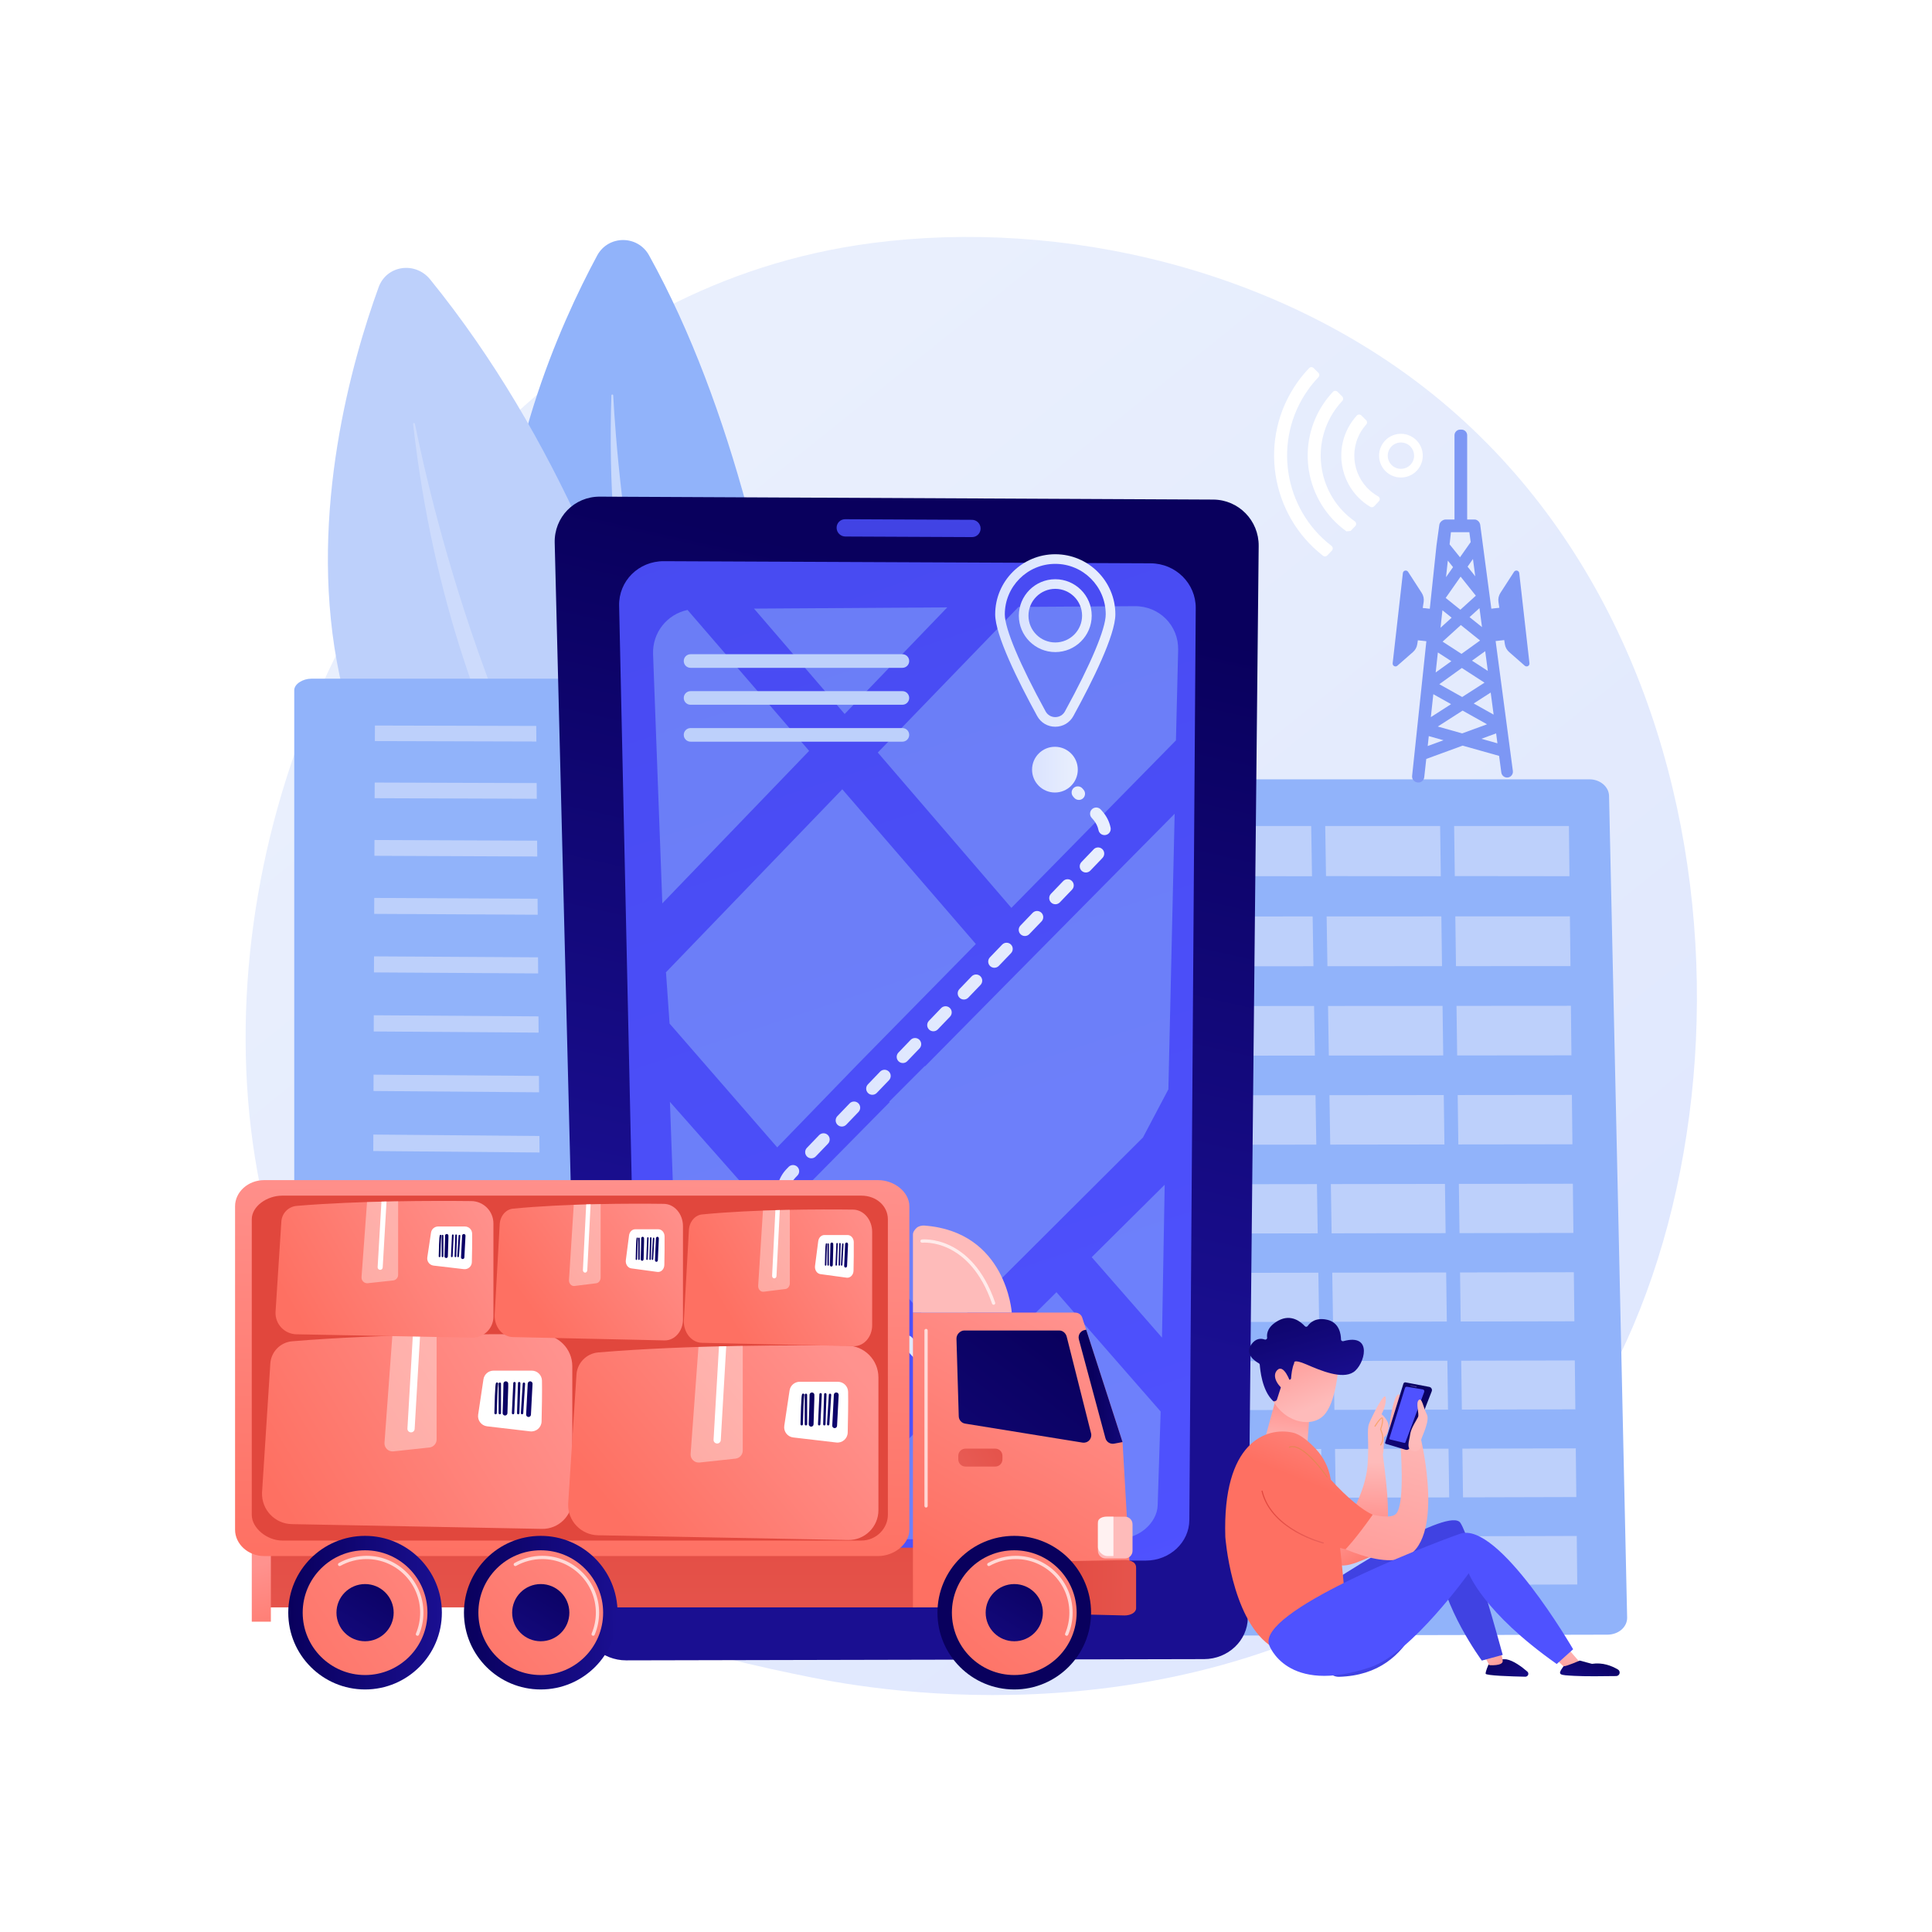 <?xml version="1.0" encoding="utf-8"?>
<!-- Generator: Adobe Illustrator 27.5.0, SVG Export Plug-In . SVG Version: 6.00 Build 0)  -->
<svg version="1.1" xmlns="http://www.w3.org/2000/svg" xmlns:xlink="http://www.w3.org/1999/xlink" x="0px" y="0px"
	 viewBox="0 0 3710 3710" style="enable-background:new 0 0 3710 3710;" xml:space="preserve">
<g id="Background">
	<g>
		<g>
			<rect style="fill:#FFFFFF;" width="3710" height="3710"/>
		</g>
	</g>
</g>
<g id="Illustration">
	<g>
		<linearGradient id="SVGID_1_" gradientUnits="userSpaceOnUse" x1="3620.974" y1="4081.411" x2="1129.5" y2="987.156">
			<stop  offset="0" style="stop-color:#DAE3FE"/>
			<stop  offset="1" style="stop-color:#E9EFFD"/>
		</linearGradient>
		<path style="fill:url(#SVGID_1_);" d="M2935.554,2861.149c-57.228,60.247-111.377,99.1-154.159,129.797
			c-502.893,360.831-1097.948,255.651-1224.415,229.964c-186.751-37.93-547.736-111.248-808.721-418.162
			c-394.85-464.335-333.366-1195.882-27.094-1678.786c56.022-88.331,351.946-578.591,953.411-657.214
			c364-47.581,788.307,48.385,1095.578,305.817C3415.145,1312.939,3369.229,2404.59,2935.554,2861.149z"/>
		<g>
			<path style="fill:#91B3FA;" d="M1576.222,2011.113c0,0-5.738-936.133-329.882-1520.82c-21.79-39.304-78.35-39.126-99.647,0.447
				C1004.287,755.356,658.506,1577.862,1576.222,2011.113z"/>
			<path style="opacity:0.5;fill:#FFFFFF;" d="M1500.978,1933.496c1.679,2.618-1.962,5.307-3.976,2.938
				c-74.289-87.332-345.407-494.806-322.939-1177.164c0.072-2.192,3.341-2.28,3.458-0.09
				C1186.166,920.544,1235.492,1519.572,1500.978,1933.496z"/>
		</g>
		<g>
			<path style="fill:#BDD0FB;" d="M1374.806,1999.488c10.582,8.958-58.256-858.443-548.789-1462.885
				c-28.433-35.034-83.524-27.48-98.928,14.929C624.083,835.111,400.133,1702.482,1374.806,1999.488z"/>
			<path style="opacity:0.24;fill:#FFFFFF;" d="M1288.773,1933.319c2.048,2.357-1.178,5.557-3.524,3.496
				c-86.495-75.96-415.066-441.349-491.937-1122.495c-0.247-2.188,2.987-2.751,3.422-0.592
				C828.78,972.777,964.86,1560.703,1288.773,1933.319z"/>
		</g>
		<g>
			<path style="fill:#91B3FA;" d="M3089.853,1528.309c-0.385-17.436-17.103-31.784-37.595-31.784h-774.554
				c-20.767,0-41.162,15.096-41.162,32.77v1579.627c0,8.502,5.756,16.655,12.829,22.659c7.074,6.003,17.554,9.364,27.545,9.341
				l809.839-1.881c10.077-0.023,19.943-3.488,26.992-9.617c7.049-6.13,11.023-14.602,10.833-23.176L3089.853,1528.309z"/>
			<g>
				<g>
					<polygon style="fill:#BDD0FB;" points="2519.435,1682.665 2298.781,1682.413 2297.031,1586.161 2517.898,1586.161 					"/>
					<polygon style="fill:#BDD0FB;" points="2766.762,1682.617 2546.33,1682.365 2544.82,1586.161 2765.466,1586.161 					"/>
					<polygon style="fill:#BDD0FB;" points="3013.841,1682.568 2793.63,1682.317 2792.36,1586.161 3012.784,1586.161 					"/>
				</g>
				<g>
					<polygon style="fill:#BDD0FB;" points="2522.192,1855.433 2301.923,1855.553 2300.179,1759.93 2520.661,1759.853 					"/>
					<polygon style="fill:#BDD0FB;" points="2769.089,1855.298 2549.041,1855.418 2547.536,1759.843 2767.797,1759.766 					"/>
					<polygon style="fill:#BDD0FB;" points="3015.738,1855.164 2795.91,1855.284 2794.645,1759.757 3014.685,1759.679 					"/>
				</g>
				<g>
					<polygon style="fill:#BDD0FB;" points="2524.94,2027.014 2305.054,2027.21 2303.316,1931.918 2523.415,1931.765 					"/>
					<polygon style="fill:#BDD0FB;" points="2771.407,2026.793 2551.742,2026.989 2550.242,1931.746 2770.12,1931.592 					"/>
					<polygon style="fill:#BDD0FB;" points="3017.628,2026.573 2798.182,2026.77 2796.921,1931.573 3016.578,1931.419 					"/>
				</g>
				<g>
					<polygon style="fill:#BDD0FB;" points="2527.678,2198 2308.175,2198.273 2306.442,2103.311 2526.158,2103.081 					"/>
					<polygon style="fill:#BDD0FB;" points="2773.718,2197.695 2554.434,2197.967 2552.939,2103.052 2772.436,2102.823 					"/>
					<polygon style="fill:#BDD0FB;" points="3019.511,2197.39 2800.447,2197.662 2799.19,2102.795 3018.466,2102.565 					"/>
				</g>
				<g>
					<polygon style="fill:#BDD0FB;" points="2530.407,2368.396 2311.284,2368.744 2309.558,2274.111 2528.892,2273.804 					"/>
					<polygon style="fill:#BDD0FB;" points="2776.021,2368.006 2557.116,2368.354 2555.627,2273.767 2774.742,2273.461 					"/>
					<polygon style="fill:#BDD0FB;" points="3021.389,2367.616 2802.703,2367.964 2801.45,2273.424 3020.347,2273.118 					"/>
				</g>
				<g>
					<polygon style="fill:#BDD0FB;" points="2533.127,2538.204 2314.383,2538.627 2312.663,2444.32 2531.617,2443.938 					"/>
					<polygon style="fill:#BDD0FB;" points="2778.315,2537.73 2559.79,2538.152 2558.305,2443.892 2777.042,2443.511 					"/>
					<polygon style="fill:#BDD0FB;" points="3023.26,2537.256 2804.952,2537.678 2803.704,2443.465 3022.221,2443.084 					"/>
				</g>
				<g>
					<polygon style="fill:#BDD0FB;" points="2535.837,2707.427 2317.472,2707.924 2315.757,2613.942 2534.333,2613.486 					"/>
					<polygon style="fill:#BDD0FB;" points="2780.602,2706.87 2562.454,2707.366 2560.975,2613.43 2779.333,2612.975 					"/>
					<polygon style="fill:#BDD0FB;" points="3025.124,2706.313 2807.193,2706.809 2805.948,2612.92 3024.089,2612.464 					"/>
				</g>
				<g>
					<polygon style="fill:#BDD0FB;" points="2538.538,2876.068 2320.549,2876.639 2318.84,2782.98 2537.039,2782.45 					"/>
					<polygon style="fill:#BDD0FB;" points="2782.881,2875.428 2565.109,2875.998 2563.635,2782.385 2781.616,2781.856 					"/>
					<polygon style="fill:#BDD0FB;" points="3026.982,2874.789 2809.426,2875.358 2808.186,2781.791 3025.95,2781.262 					"/>
				</g>
				<g>
					<polygon style="fill:#BDD0FB;" points="2541.23,3044.131 2323.616,3044.775 2321.914,2951.438 2539.735,2950.834 					"/>
					<polygon style="fill:#BDD0FB;" points="2785.153,3043.408 2567.754,3044.052 2566.286,2950.76 2783.892,2950.157 					"/>
					<polygon style="fill:#BDD0FB;" points="3028.833,3042.687 2811.651,3043.33 2810.416,2950.083 3027.805,2949.481 					"/>
				</g>
			</g>
		</g>
		<g>
			<path style="fill:#91B3FA;" d="M1574.399,1324.984c-0.292-12.023-13.045-21.697-28.675-21.697H597.696
				c-15.84,0-32.664,9.973-32.664,22.159v1702.241c0,9.096,6.698,17.819,15.069,24.243c8.372,6.423,20.718,10.019,32.542,9.994
				l958.412-2.013c11.926-0.025,23.588-3.732,31.93-10.29s13.038-15.44,12.815-24.614L1574.399,1324.984z"/>
			<g>
				<polygon style="fill:#BDD0FB;" points="1029.959,1423.921 719.837,1423.095 719.953,1393.242 1029.728,1393.995 				"/>
				<polygon style="fill:#BDD0FB;" points="1030.809,1533.88 719.412,1532.787 719.529,1502.688 1030.576,1503.708 				"/>
				<polygon style="fill:#BDD0FB;" points="1031.667,1644.748 718.983,1643.383 719.101,1613.036 1031.431,1614.326 				"/>
				<polygon style="fill:#BDD0FB;" points="1032.531,1756.538 718.551,1754.897 718.67,1724.298 1032.294,1725.863 				"/>
				<polygon style="fill:#BDD0FB;" points="1033.402,1869.258 718.116,1867.335 718.236,1836.482 1033.163,1838.327 				"/>
				<polygon style="fill:#BDD0FB;" points="1035.167,2097.538 717.234,2095.04 717.355,2063.667 1034.924,2066.085 				"/>
				<polygon style="fill:#BDD0FB;" points="1037.872,2447.247 715.883,2443.848 716.007,2411.672 1037.622,2414.986 				"/>
				<polygon style="fill:#BDD0FB;" points="1034.281,1982.92 717.677,1980.713 717.797,1949.601 1034.04,1951.73 				"/>
				<polygon style="fill:#BDD0FB;" points="1036.061,2213.125 716.787,2210.332 716.91,2178.695 1035.816,2181.407 				"/>
				<polygon style="fill:#BDD0FB;" points="1036.963,2329.69 716.337,2326.597 716.46,2294.692 1036.715,2297.703 				"/>
				<polygon style="fill:#BDD0FB;" points="1038.788,2565.808 715.424,2562.1 715.55,2529.648 1038.536,2533.271 				"/>
				<polygon style="fill:#BDD0FB;" points="1039.713,2685.387 714.962,2681.363 715.089,2648.634 1039.459,2652.571 				"/>
				<polygon style="fill:#BDD0FB;" points="1040.646,2805.999 714.496,2801.655 714.624,2768.644 1040.39,2772.899 				"/>
				<polygon style="fill:#BDD0FB;" points="1041.586,2927.653 714.026,2922.983 714.155,2889.686 1041.328,2894.267 				"/>
				<polygon style="fill:#BDD0FB;" points="1436.552,1425.004 1124.484,1424.173 1124.147,1394.225 1435.864,1394.983 				"/>
				<polygon style="fill:#BDD0FB;" points="1439.084,1535.313 1125.725,1534.213 1125.385,1504.019 1438.389,1505.045 				"/>
				<polygon style="fill:#BDD0FB;" points="1441.636,1646.538 1126.975,1645.164 1126.632,1614.719 1440.936,1616.018 				"/>
				<polygon style="fill:#BDD0FB;" points="1444.209,1758.69 1128.236,1757.038 1127.89,1726.341 1443.503,1727.916 				"/>
				<polygon style="fill:#BDD0FB;" points="1446.805,1871.778 1129.507,1869.844 1129.158,1838.889 1446.093,1840.746 				"/>
				<polygon style="fill:#BDD0FB;" points="1452.061,2100.814 1132.082,2098.3 1131.727,2066.823 1451.337,2069.257 				"/>
				<polygon style="fill:#BDD0FB;" points="1460.113,2451.703 1136.026,2448.282 1135.662,2415.997 1459.37,2419.333 				"/>
				<polygon style="fill:#BDD0FB;" points="1449.422,1985.815 1130.789,1983.593 1130.438,1952.38 1448.704,1954.522 				"/>
				<polygon style="fill:#BDD0FB;" points="1454.722,2216.788 1133.385,2213.977 1133.028,2182.234 1453.992,2184.963 				"/>
				<polygon style="fill:#BDD0FB;" points="1457.406,2333.746 1134.7,2330.633 1134.339,2298.62 1456.669,2301.65 				"/>
				<polygon style="fill:#BDD0FB;" points="1462.843,2570.671 1137.363,2566.938 1136.996,2534.376 1462.093,2538.023 				"/>
				<polygon style="fill:#BDD0FB;" points="1465.596,2690.664 1138.712,2686.613 1138.342,2653.771 1464.84,2657.734 				"/>
				<polygon style="fill:#BDD0FB;" points="1468.374,2811.697 1140.072,2807.323 1139.699,2774.197 1467.611,2778.481 				"/>
				<polygon style="fill:#BDD0FB;" points="1471.175,2933.778 1141.445,2929.077 1141.068,2895.663 1470.406,2900.274 				"/>
			</g>
		</g>
		<g>
			<path style="fill:#FFFFFF;" d="M2666.02,909.332c-18.926-13.32-23.488-39.559-10.167-58.486
				c13.32-18.926,39.56-23.487,58.486-10.167c18.925,13.32,23.487,39.559,10.167,58.485
				C2711.184,918.091,2684.945,922.651,2666.02,909.332z M2675.608,895.708c11.415,8.034,27.238,5.283,35.272-6.132
				c8.034-11.415,5.284-27.238-6.131-35.272c-11.416-8.035-27.239-5.283-35.272,6.132
				C2661.442,871.851,2664.192,887.673,2675.608,895.708z"/>
			<g>
				<path style="fill:#FFFFFF;" d="M2616.949,823.466c-28.42,40.38-18.69,96.349,21.69,124.769c2.502,1.761,5.068,3.363,7.683,4.821
					c3.519,1.963,4.325,6.652,1.544,9.569l-9.092,9.537c-1.985,2.083-5.14,2.468-7.61,0.99c-2.339-1.4-4.646-2.889-6.909-4.482
					c-51.646-36.349-64.092-107.942-27.743-159.588c2.754-3.913,5.72-7.587,8.86-11.036c2.352-2.583,6.374-2.714,8.852-0.253
					l9.118,9.053c2.307,2.289,2.402,5.975,0.22,8.382C2621.223,817.809,2619.005,820.545,2616.949,823.466z"/>
				<path style="fill:#FFFFFF;" d="M2564.156,786.31c-48.908,69.491-32.164,165.809,37.327,214.718l0.059,0.041
					c3.041,2.139,3.528,6.446,0.963,9.138l-8.92,9.356c-3.037,0.303-4.993,0.498-8.031,0.802
					c-79.457-57.171-98.307-168.198-41.833-248.437c4.929-7.003,10.294-13.517,16.005-19.577c2.322-2.466,6.252-2.459,8.655-0.073
					l9.095,9.031c2.315,2.299,2.438,6.039,0.205,8.419C2572.86,774.866,2568.327,780.384,2564.156,786.31z"/>
				<path style="fill:#FFFFFF;" d="M2511.364,749.154c-67.589,96.033-46.772,228.157,45.459,299.084
					c2.896,2.227,3.292,6.433,0.772,9.077l-8.85,9.283c-2.148,2.254-5.684,2.559-8.143,0.647
					c-101.922-79.217-124.743-225.814-49.674-332.475c7.051-10.019,14.759-19.3,22.978-27.903c2.343-2.453,6.272-2.449,8.679-0.06
					l9.083,9.019c2.368,2.352,2.367,6.133,0.065,8.55C2524.451,732.023,2517.62,740.265,2511.364,749.154z"/>
			</g>
		</g>
		<g>
			<path style="fill:#7D97F4;" d="M2817.41,1000.887c0,6.035-4.892,10.927-10.927,10.927h-2.515
				c-6.035,0-10.927-4.892-10.927-10.927V835.912c0-6.035,4.892-10.927,10.927-10.927h2.515c6.035,0,10.927,4.892,10.927,10.927
				V1000.887z"/>
			<g>
				<g>
					
						<rect x="2856.747" y="1169.001" transform="matrix(0.994 -0.113 0.113 0.994 -116.766 330.642)" style="fill:#7D97F4;" width="31.332" height="62.663"/>
					<path style="fill:#7D97F4;" d="M2917.386,1100.435c-0.259-2.29-1.93-4.17-4.174-4.697c-2.243-0.528-4.576,0.413-5.827,2.349
						l-26.215,40.542c-3.293,5.095-4.611,11.216-3.703,17.213l12.293,81.263c0.878,5.805,3.783,11.112,8.2,14.979l30.021,26.292
						c1.695,1.484,4.127,1.774,6.123,0.729c1.996-1.043,3.145-3.208,2.891-5.446L2917.386,1100.435z"/>
				</g>
				<g>
					
						<rect x="2707.572" y="1184.667" transform="matrix(0.113 -0.994 0.994 0.113 1238.172 3786.874)" style="fill:#7D97F4;" width="62.663" height="31.332"/>
					<path style="fill:#7D97F4;" d="M2693.93,1100.435c0.259-2.29,1.93-4.17,4.174-4.697c2.244-0.528,4.576,0.413,5.828,2.349
						l26.215,40.542c3.293,5.095,4.61,11.216,3.703,17.213l-12.294,81.263c-0.878,5.805-3.782,11.112-8.2,14.979l-30.021,26.292
						c-1.695,1.484-4.127,1.774-6.123,0.729c-1.996-1.043-3.145-3.208-2.891-5.446L2693.93,1100.435z"/>
				</g>
			</g>
			<path style="fill:#7D97F4;" d="M2905.139,1480.472l-5.191-39.086c-0.003-0.024-0.006-0.047-0.009-0.071l-57.463-433.341
				c-0.739-5.56-5.481-10.376-11.092-10.376h-55.204c-5.713,0-11.707,4.964-12.323,10.643l-5.339,38.754v0.034l-46.88,443.205
				c-0.667,6.146,4.374,11.674,10.517,12.338c0.411,0.044,1.117,0.07,1.519,0.07c5.639,0,10.64-4.247,11.261-9.981l3.899-35.248
				l69.849-25.579l70.018,19.696l4.245,31.888c0.811,6.124,6.413,10.399,12.569,9.621
				C2901.642,1492.225,2905.954,1486.6,2905.139,1480.472z M2780.232,1076.515l10.014,12.547l-13.461,19.226L2780.232,1076.515z
				 M2826.659,1268.688l25.356-18.244l5.038,37.93L2826.659,1268.688z M2850.694,1310.92l-42.88,27.537l-43.92-24.609l43.263-31.128
				L2850.694,1310.92z M2806.493,1255.626l-36.281-23.499l35.022-31.826l36.931,29.658L2806.493,1255.626z M2822.002,1185.066
				l19.033-17.295l4.843,36.468L2822.002,1185.066z M2832.917,1106.645l-14.737-18.463l10.326-14.749L2832.917,1106.645z
				 M2834.02,1143.903l-29.685,26.976l-28.198-22.644l28.663-40.94L2834.02,1143.903z M2769.883,1171.914l17.684,14.2
				l-21.327,19.381L2769.883,1171.914z M2761.099,1252.888l25.892,16.772l-30.058,21.628L2761.099,1252.888z M2752.401,1333.061
				l34.081,19.097l-38.86,24.957L2752.401,1333.061z M2808.6,1364.551l46.932,26.297l-47.72,17.484l-46.856-13.183L2808.6,1364.551z
				 M2829.931,1350.851l32.635-20.96l5.631,42.4L2829.931,1350.851z M2821.583,1021.967l2.568,19.005l-20.523,29.145l-19.969-24.767
				l2.564-23.383H2821.583z M2741.603,1432.592l2.068-19.06l28.254,7.95L2741.603,1432.592z M2844.608,1418.685l28.37-10.395
				l2.536,19.091L2844.608,1418.685z"/>
		</g>
		<g>
			<g>
				
					<linearGradient id="SVGID_00000124131238859050253200000008611952555091445376_" gradientUnits="userSpaceOnUse" x1="1940.975" y1="1135.483" x2="1643.311" y2="2461.436">
					<stop  offset="0" style="stop-color:#09005D"/>
					<stop  offset="1" style="stop-color:#1A0F91"/>
				</linearGradient>
				<path style="fill:url(#SVGID_00000124131238859050253200000008611952555091445376_);" d="M2396.171,3106.694
					c-0.443,43.721-38.004,79.168-83.908,79.269l-1109.657,2.418c-46.236,0.101-84.615-35.322-85.713-79.215l-51.707-2066.814
					c-1.23-49.143,37.577-88.883,86.667-88.648l1177.887,5.631c48.716,0.233,87.793,40.177,87.297,89.105L2396.171,3106.694z"/>
				
					<linearGradient id="SVGID_00000065032222675051999110000016810623565803732914_" gradientUnits="userSpaceOnUse" x1="2133.582" y1="3161.977" x2="631.21" y2="-1362.467">
					<stop  offset="0" style="stop-color:#4F52FF"/>
					<stop  offset="1" style="stop-color:#4042E2"/>
				</linearGradient>
				<path style="fill:url(#SVGID_00000065032222675051999110000016810623565803732914_);" d="M2296.154,1167.724
					c0.331-47.222-38.412-85.761-86.549-85.972l-934.882-4.11c-48.434-0.213-86.865,38.119-85.829,85.511l38.432,1757.284
					c0.942,43.042,39.008,77.802,85.015,77.728l888.174-1.409c45.739-0.073,83.052-34.837,83.353-77.74L2296.154,1167.724z"/>
				
					<linearGradient id="SVGID_00000083079522334479373550000000026947118556393392_" gradientUnits="userSpaceOnUse" x1="1750.115" y1="688.454" x2="1744.445" y2="1034.351">
					<stop  offset="0" style="stop-color:#4F52FF"/>
					<stop  offset="1" style="stop-color:#4042E2"/>
				</linearGradient>
				<path style="fill:url(#SVGID_00000083079522334479373550000000026947118556393392_);" d="M1883.026,1014.882
					c0.024,9.162-7.345,16.553-16.459,16.512l-243.301-1.103c-9.134-0.042-16.628-7.507-16.739-16.681l0,0
					c-0.11-9.179,7.213-16.59,16.357-16.547l243.578,1.137C1875.586,998.242,1883.002,1005.714,1883.026,1014.882L1883.026,1014.882
					z"/>
			</g>
			<g style="opacity:0.48;">
				<polygon style="fill:#91B3FA;" points="2096.391,2414.178 2236.542,2275.031 2231.345,2568.593 2096.691,2414.51 				"/>
				<path style="fill:#91B3FA;" d="M2028.699,2481.4l198.088,226.811l2.007,2.325l-5.71,179.722
					c-0.455,17.242-9.683,33.829-24.293,46.093c-12.879,10.782-29.599,17.399-47.096,18.811L1871.8,2637.225L2028.699,2481.4z"/>
				<polygon style="fill:#91B3FA;" points="2194.8,2184.321 2034.814,2343.804 1967.326,2411.098 1810.411,2567.519 
					1552.433,2274.525 1552.471,2274.488 1708.781,2116.045 1708.325,2116.038 1707.476,2115.592 1707.476,2115.555 
					1775.598,2047.328 1776.237,2047.403 1776.401,2047.459 1776.516,2047.403 1776.622,2047.328 1936.686,1885.23 
					2255.678,1562.637 2243.638,2091.824 				"/>
				<polygon style="fill:#91B3FA;" points="2028.263,2955.54 1550.864,2955.894 1805.317,2703.223 				"/>
				<path style="fill:#91B3FA;" d="M1743.976,2633.767l-323.228,322.223l-29.533,0.022c-19.673,0.015-38.747-6.628-53.064-18.542
					c-14.362-11.92-22.801-28.12-23.41-45.06l-13.444-363.322l184.748-187.29L1743.976,2633.767z"/>
				<polygon style="fill:#91B3FA;" points="1423.694,2271.111 1296.763,2400.442 1286.45,2115.913 1423.579,2271.111 				"/>
				<path style="fill:#91B3FA;" d="M1942.135,1743.388l-256.527-298.31l270.274-279.627l223.086-1.434
					c47.492-0.305,84.598,37.286,83.44,84.29l-4.244,173.466L1942.135,1743.388z"/>
				<polygon style="fill:#91B3FA;" points="1447.925,1168.718 1819.052,1166.331 1621.981,1371.068 				"/>
				<polygon style="fill:#91B3FA;" points="1617.443,1515.62 1873.925,1812.785 1714.056,1975.51 1646.776,2044 1492.487,2203.321 
					1285.777,1965.524 1285.777,1965.486 1278.962,1868.058 1278.402,1867.524 				"/>
				<path style="fill:#91B3FA;" d="M1320.271,1171.27l233.518,270.617l-281.954,292.852l-17.744-478.497
					C1252.524,1214.673,1281.011,1179.589,1320.271,1171.27z"/>
			</g>
			<g>
				<path style="fill:#BDD0FB;" d="M1745.91,1269.397c0,7.193-5.831,13.025-13.025,13.025h-406.844
					c-7.194,0-13.025-5.831-13.025-13.025v-0.073c0-7.193,5.831-13.025,13.025-13.025h406.844c7.193,0,13.025,5.831,13.025,13.025
					V1269.397z"/>
				<path style="fill:#BDD0FB;" d="M1745.91,1340.302c0,7.193-5.831,13.025-13.025,13.025h-406.844
					c-7.194,0-13.025-5.831-13.025-13.025v-0.073c0-7.193,5.831-13.025,13.025-13.025h406.844c7.193,0,13.025,5.831,13.025,13.025
					V1340.302z"/>
				<path style="fill:#BDD0FB;" d="M1745.91,1411.207c0,7.193-5.831,13.025-13.025,13.025h-406.844
					c-7.194,0-13.025-5.832-13.025-13.025v-0.073c0-7.193,5.831-13.025,13.025-13.025h406.844c7.193,0,13.025,5.832,13.025,13.025
					V1411.207z"/>
			</g>
			<g>
				<g>
					<g>
						
							<linearGradient id="SVGID_00000138552937673703889730000000371668127969481643_" gradientUnits="userSpaceOnUse" x1="1911.04" y1="1229.918" x2="2141.814" y2="1229.918">
							<stop  offset="0" style="stop-color:#DAE3FE"/>
							<stop  offset="1" style="stop-color:#E9EFFD"/>
						</linearGradient>
						<path style="fill:url(#SVGID_00000138552937673703889730000000371668127969481643_);" d="M2026.426,1395.545
							c-14.706,0-27.708-7.7-34.778-20.597c-36.772-67.068-80.607-155.388-80.607-195.27c0-63.624,51.762-115.386,115.387-115.386
							c63.624,0,115.386,51.762,115.386,115.386c0,39.887-43.835,128.205-80.607,195.27
							C2054.135,1387.845,2041.134,1395.545,2026.426,1395.545z M2026.427,1082.78c-53.431,0-96.899,43.468-96.899,96.898
							c0,27.657,28.551,95.59,78.33,186.382c3.776,6.886,10.718,10.997,18.568,10.997c7.852,0,14.793-4.111,18.569-10.997
							c49.78-90.788,78.33-158.722,78.33-186.382C2123.326,1126.248,2079.857,1082.78,2026.427,1082.78z"/>
					</g>
					<g>
						
							<linearGradient id="SVGID_00000016766667393461404210000000517313626428732035_" gradientUnits="userSpaceOnUse" x1="1956.463" y1="1182.227" x2="2096.391" y2="1182.227">
							<stop  offset="0" style="stop-color:#DAE3FE"/>
							<stop  offset="1" style="stop-color:#E9EFFD"/>
						</linearGradient>
						<path style="fill:url(#SVGID_00000016766667393461404210000000517313626428732035_);" d="M2026.427,1252.192
							c-38.579,0-69.964-31.386-69.964-69.964c0-38.578,31.385-69.964,69.964-69.964c38.578,0,69.963,31.386,69.963,69.964
							C2096.391,1220.806,2065.005,1252.192,2026.427,1252.192z M2026.427,1130.75c-28.384,0-51.477,23.092-51.477,51.477
							s23.093,51.477,51.477,51.477c28.384,0,51.475-23.092,51.475-51.477S2054.811,1130.75,2026.427,1130.75z"/>
					</g>
				</g>
				<g>
					
						<linearGradient id="SVGID_00000076595907422124740450000011555718152021294485_" gradientUnits="userSpaceOnUse" x1="1981.852" y1="1477.955" x2="2069.669" y2="1477.955">
						<stop  offset="0" style="stop-color:#DAE3FE"/>
						<stop  offset="1" style="stop-color:#E9EFFD"/>
					</linearGradient>
					
						<circle style="fill:url(#SVGID_00000076595907422124740450000011555718152021294485_);" cx="2025.761" cy="1477.955" r="43.908"/>
				</g>
			</g>
			
				<linearGradient id="SVGID_00000140721038376180165450000011188179916336160424_" gradientUnits="userSpaceOnUse" x1="1493.451" y1="2249.51" x2="2132.896" y2="2249.51">
				<stop  offset="0" style="stop-color:#DAE3FE"/>
				<stop  offset="1" style="stop-color:#E9EFFD"/>
			</linearGradient>
			<path style="fill:url(#SVGID_00000140721038376180165450000011188179916336160424_);" d="M2105.718,2988.995
				c-3.227,0-6.438-1.312-8.777-3.888l-22.713-25.065c-4.39-4.846-4.02-12.334,0.823-16.724c4.849-4.384,12.334-4.017,16.724,0.822
				l22.713,25.065c4.39,4.846,4.02,12.334-0.823,16.724C2111.4,2987.981,2108.552,2988.995,2105.718,2988.995z M2048.938,2926.329
				c-3.227,0-6.438-1.312-8.777-3.888l-22.713-25.065c-4.39-4.846-4.02-12.334,0.823-16.724c4.846-4.383,12.334-4.013,16.724,0.823
				l22.713,25.065c4.39,4.846,4.02,12.334-0.823,16.724C2054.62,2925.315,2051.773,2926.329,2048.938,2926.329z M1992.156,2863.667
				c-3.227,0-6.438-1.311-8.777-3.888l-22.713-25.065c-4.39-4.846-4.02-12.334,0.823-16.724c4.849-4.387,12.334-4.013,16.724,0.823
				l22.713,25.065c4.39,4.846,4.02,12.334-0.823,16.725C1997.837,2862.656,1994.99,2863.667,1992.156,2863.667z M1935.376,2801
				c-3.227,0-6.438-1.311-8.777-3.888l-22.713-25.065c-4.39-4.846-4.02-12.334,0.823-16.724c4.849-4.387,12.334-4.017,16.724,0.823
				l22.713,25.065c4.39,4.846,4.02,12.334-0.823,16.725C1941.057,2799.987,1938.21,2801,1935.376,2801z M1878.593,2738.338
				c-3.224,0-6.438-1.311-8.777-3.888l-22.713-25.065c-4.39-4.846-4.02-12.334,0.823-16.725c4.849-4.383,12.331-4.017,16.724,0.823
				l22.713,25.065c4.39,4.846,4.02,12.334-0.823,16.724C1884.271,2737.327,1881.427,2738.338,1878.593,2738.338z M1821.813,2675.672
				c-3.227,0-6.438-1.311-8.777-3.888l-22.713-25.065c-4.39-4.846-4.02-12.334,0.823-16.725c4.846-4.383,12.334-4.013,16.724,0.823
				l22.713,25.065c4.39,4.846,4.02,12.334-0.823,16.724C1827.495,2674.661,1824.648,2675.672,1821.813,2675.672z M1765.031,2613.009
				c-3.227,0-6.441-1.312-8.777-3.891l-22.713-25.068c-4.39-4.843-4.02-12.331,0.826-16.721c4.849-4.393,12.338-4.017,16.721,0.826
				l22.713,25.068c4.39,4.843,4.02,12.331-0.826,16.721C1770.709,2611.998,1767.865,2613.009,1765.031,2613.009z M1708.251,2550.343
				c-3.224,0-6.438-1.312-8.777-3.888l-22.713-25.065c-4.39-4.846-4.02-12.334,0.823-16.724c4.849-4.387,12.334-4.017,16.724,0.823
				l22.713,25.065c4.39,4.846,4.02,12.334-0.823,16.724C1713.929,2549.333,1711.085,2550.343,1708.251,2550.343z M1651.468,2487.677
				c-3.227,0-6.441-1.311-8.777-3.891l-22.71-25.065c-4.39-4.842-4.02-12.331,0.826-16.721s12.334-4.017,16.721,0.826l22.71,25.065
				c4.39,4.843,4.02,12.331-0.826,16.721C1657.146,2486.666,1654.302,2487.677,1651.468,2487.677z M1594.688,2425.014
				c-3.224,0-6.438-1.312-8.777-3.888l-22.713-25.065c-4.39-4.846-4.02-12.334,0.823-16.724c4.843-4.393,12.331-4.017,16.724,0.823
				l22.713,25.065c4.39,4.846,4.02,12.334-0.823,16.724C1600.367,2424.004,1597.522,2425.014,1594.688,2425.014z M1537.905,2362.348
				c-3.227,0-6.438-1.311-8.777-3.888l-20.113-22.198c-1.054-1.166-2.051-2.349-3.006-3.554c-4.06-5.123-3.201-12.569,1.926-16.632
				c5.12-4.06,12.569-3.201,16.632,1.926c0.638,0.803,1.305,1.595,2.005,2.368l20.104,22.191c4.39,4.843,4.02,12.331-0.823,16.721
				C1543.584,2361.338,1540.74,2362.348,1537.905,2362.348z M1505.299,2289.267c-0.984,0-1.985-0.125-2.983-0.383
				c-6.326-1.642-10.124-8.106-8.483-14.435c2.867-11.046,8.578-21.25,16.516-29.505l3.941-4.103
				c4.535-4.714,12.031-4.859,16.741-0.337c4.714,4.532,4.866,12.024,0.337,16.741l-3.944,4.106
				c-5.133,5.338-8.823,11.925-10.673,19.05C1515.367,2285.729,1510.564,2289.267,1505.299,2289.267z M1557.983,2224.292
				c-2.953,0-5.906-1.097-8.202-3.3c-4.714-4.532-4.866-12.024-0.337-16.741l23.433-24.395c4.535-4.717,12.027-4.863,16.741-0.337
				c4.714,4.532,4.866,12.024,0.337,16.741l-23.433,24.395C1564.196,2223.073,1561.091,2224.292,1557.983,2224.292z
				 M1616.566,2163.308c-2.953,0-5.906-1.097-8.202-3.3c-4.714-4.532-4.866-12.024-0.337-16.741l23.433-24.395
				c4.535-4.717,12.027-4.859,16.741-0.337c4.714,4.532,4.866,12.024,0.337,16.741l-23.433,24.395
				C1622.779,2162.089,1619.674,2163.308,1616.566,2163.308z M1675.149,2102.326c-2.953,0-5.906-1.097-8.202-3.3
				c-4.714-4.532-4.866-12.024-0.337-16.741l23.433-24.395c4.532-4.717,12.031-4.859,16.741-0.337
				c4.714,4.532,4.866,12.024,0.337,16.741l-23.433,24.395C1681.362,2101.107,1678.257,2102.326,1675.149,2102.326z
				 M1733.732,2041.342c-2.953,0-5.906-1.097-8.202-3.3c-4.714-4.532-4.866-12.024-0.337-16.741l23.433-24.395
				c4.535-4.714,12.031-4.859,16.741-0.337c4.714,4.532,4.866,12.024,0.337,16.741l-23.433,24.395
				C1739.946,2040.123,1736.84,2041.342,1733.732,2041.342z M1792.315,1980.357c-2.953,0-5.906-1.097-8.202-3.3
				c-4.714-4.532-4.866-12.027-0.337-16.741l23.433-24.391c4.535-4.714,12.027-4.862,16.741-0.334
				c4.714,4.529,4.866,12.024,0.337,16.738l-23.433,24.391C1798.529,1979.138,1795.424,1980.357,1792.315,1980.357z
				 M1850.899,1919.376c-2.953,0-5.906-1.097-8.202-3.3c-4.714-4.532-4.866-12.024-0.337-16.741l23.433-24.395
				c4.535-4.714,12.027-4.859,16.741-0.337c4.714,4.532,4.866,12.024,0.337,16.741l-23.433,24.394
				C1857.112,1918.157,1854.007,1919.376,1850.899,1919.376z M1909.482,1858.391c-2.953,0-5.906-1.097-8.202-3.3
				c-4.714-4.532-4.866-12.027-0.337-16.741l23.437-24.391c4.529-4.714,12.027-4.859,16.738-0.337
				c4.714,4.532,4.866,12.027,0.337,16.741l-23.433,24.391C1915.695,1857.172,1912.59,1858.391,1909.482,1858.391z
				 M1968.065,1797.41c-2.953,0-5.906-1.097-8.202-3.3c-4.714-4.532-4.866-12.024-0.337-16.741l23.433-24.394
				c4.535-4.717,12.03-4.862,16.741-0.337c4.714,4.532,4.866,12.024,0.337,16.741l-23.433,24.395
				C1974.278,1796.191,1971.173,1797.41,1968.065,1797.41z M2026.648,1736.425c-2.953,0-5.906-1.097-8.202-3.3
				c-4.714-4.532-4.866-12.027-0.333-16.741l23.43-24.391c4.535-4.717,12.027-4.859,16.741-0.337
				c4.714,4.532,4.865,12.027,0.333,16.741l-23.43,24.391C2032.861,1735.206,2029.756,1736.425,2026.648,1736.425z
				 M2085.231,1675.444c-2.953,0-5.906-1.097-8.202-3.3c-4.714-4.532-4.866-12.024-0.337-16.741l21.501-22.383
				c0.515-0.535,1.014-1.083,1.5-1.638c4.294-4.925,11.776-5.437,16.705-1.14c4.925,4.298,5.437,11.776,1.14,16.705
				c-0.73,0.839-1.487,1.665-2.269,2.477l-21.498,22.383C2091.445,1674.225,2088.34,1675.444,2085.231,1675.444z M2121.042,1603.637
				c-5.51,0-10.448-3.871-11.588-9.484c-1.49-7.323-4.885-14.194-9.824-19.859l-3.488-4.01c-4.294-4.932-3.776-12.407,1.156-16.701
				c4.935-4.298,12.407-3.772,16.701,1.156l3.488,4.007c7.617,8.747,12.863,19.357,15.168,30.691
				c1.305,6.405-2.834,12.658-9.242,13.959C2122.617,1603.558,2121.825,1603.637,2121.042,1603.637z M2071.754,1536.089
				c-3.306,0-6.593-1.374-8.932-4.063l-2.078-2.385c-4.298-4.929-3.782-12.407,1.149-16.701c4.928-4.297,12.407-3.785,16.701,1.15
				l2.078,2.385c4.297,4.928,3.782,12.407-1.15,16.701C2077.281,1535.131,2074.509,1536.089,2071.754,1536.089z"/>
		</g>
		<g>
			<g>
				
					<linearGradient id="SVGID_00000067934873642878393800000015728218647687317390_" gradientUnits="userSpaceOnUse" x1="1135.479" y1="2785.941" x2="1135.479" y2="3415.093">
					<stop  offset="0" style="stop-color:#E1473D"/>
					<stop  offset="1" style="stop-color:#E9605A"/>
				</linearGradient>
				
					<rect x="510.984" y="2972.035" style="fill:url(#SVGID_00000067934873642878393800000015728218647687317390_);" width="1248.99" height="114.586"/>
				
					<linearGradient id="SVGID_00000161632991928600328930000012923510810765613742_" gradientUnits="userSpaceOnUse" x1="4012.414" y1="3006.339" x2="4061.779" y2="3199.227" gradientTransform="matrix(1 0 0 1 -3520 0)">
					<stop  offset="0" style="stop-color:#FF928E"/>
					<stop  offset="1" style="stop-color:#FE7062"/>
				</linearGradient>
				
					<rect x="483.483" y="2972.035" style="fill:url(#SVGID_00000161632991928600328930000012923510810765613742_);" width="36.668" height="142.087"/>
				
					<linearGradient id="SVGID_00000058548945184168045090000003635967275451210890_" gradientUnits="userSpaceOnUse" x1="1109.284" y1="2214.973" x2="1088.988" y2="3013.252">
					<stop  offset="0" style="stop-color:#FF928E"/>
					<stop  offset="1" style="stop-color:#FE7062"/>
				</linearGradient>
				<path style="fill:url(#SVGID_00000058548945184168045090000003635967275451210890_);" d="M1746.224,2316.354
					c0-27.304-28.849-50.17-60.139-50.17H507.481c-31.29,0-56.082,22.865-56.082,50.17v621.139
					c0,27.304,24.792,50.584,56.082,50.584h1178.604c31.29,0,60.139-23.28,60.139-50.584V2316.354z"/>
				
					<linearGradient id="SVGID_00000110454213526377568470000012850063131455851413_" gradientUnits="userSpaceOnUse" x1="1128.277" y1="2163.393" x2="1234.822" y2="717.433">
					<stop  offset="0" style="stop-color:#E1473D"/>
					<stop  offset="1" style="stop-color:#E9605A"/>
				</linearGradient>
				<path style="fill:url(#SVGID_00000110454213526377568470000012850063131455851413_);" d="M1704.973,2341.385
					c0-24.982-21.53-45.408-51.038-45.408H542.075c-29.508,0-58.592,20.426-58.592,45.408v567.778
					c0,24.983,29.084,49.123,58.592,49.123h1111.859c29.508,0,51.038-24.14,51.038-49.123V2341.385z"/>
				
					<linearGradient id="SVGID_00000096050826481787897770000012336838524886649014_" gradientUnits="userSpaceOnUse" x1="2106.054" y1="2550.989" x2="1838.834" y2="3024.543">
					<stop  offset="0" style="stop-color:#FF928E"/>
					<stop  offset="1" style="stop-color:#FE7062"/>
				</linearGradient>
				<path style="fill:url(#SVGID_00000096050826481787897770000012336838524886649014_);" d="M2155.592,2768.931l-77.422-238.803
					c-1.94-5.998-7.535-9.562-13.838-9.562c-54.036,0-299.774,0-311.233,0v566.056h420.828L2155.592,2768.931z"/>
				
					<linearGradient id="SVGID_00000158740355275612558000000016018715536635153793_" gradientUnits="userSpaceOnUse" x1="5458.868" y1="3043.46" x2="5926.655" y2="3055.238" gradientTransform="matrix(1 0 0 1 -3520 0)">
					<stop  offset="0" style="stop-color:#E1473D"/>
					<stop  offset="1" style="stop-color:#E9605A"/>
				</linearGradient>
				<path style="fill:url(#SVGID_00000158740355275612558000000016018715536635153793_);" d="M2176.256,2999.88
					c-4.165-2.739-9.232-4.22-15.04-4.109l-324.332,6.249l-1.435,92.155l324.044,7.96c11.878,0,22.158-5.729,22.158-13.76v-78.068
					C2181.651,3006.379,2180.421,3002.618,2176.256,2999.88z"/>
				<g>
					
						<linearGradient id="SVGID_00000053536678086622739480000011139445310928498343_" gradientUnits="userSpaceOnUse" x1="2049.175" y1="2554.913" x2="1568.854" y2="3180.682">
						<stop  offset="0" style="stop-color:#09005D"/>
						<stop  offset="1" style="stop-color:#1A0F91"/>
					</linearGradient>
					<path style="fill:url(#SVGID_00000053536678086622739480000011139445310928498343_);" d="M2095.153,2752.338l-46.797-185.636
						c-1.634-6.453-7.441-11.76-14.098-11.76h-183.025c-3.931,0-7.695,2.379-10.434,5.199c-2.738,2.821-4.218,7.024-4.102,10.953
						l4.389,148.625c0.206,6.971,5.331,12.913,12.216,14.025l225.434,36.469c4.834,0.781,9.736-0.899,13.043-4.51
						C2095.087,2762.092,2096.355,2757.084,2095.153,2752.338z"/>
					
						<linearGradient id="SVGID_00000118390374845441143670000009896265496236778142_" gradientUnits="userSpaceOnUse" x1="5615.419" y1="2662.59" x2="5735.967" y2="2665.626" gradientTransform="matrix(1 0 0 1 -3520 0)">
						<stop  offset="0" style="stop-color:#09005D"/>
						<stop  offset="1" style="stop-color:#1A0F91"/>
					</linearGradient>
					<path style="fill:url(#SVGID_00000118390374845441143670000009896265496236778142_);" d="M2085.802,2553.496l-2.387,0.396
						c-4.051,0.671-7.628,3.023-9.851,6.475c-2.222,3.452-2.882,7.683-1.816,11.647l51.011,189.698
						c1.973,7.335,9.258,11.917,16.723,10.517l16.109-3.02L2085.802,2553.496z"/>
				</g>
				
					<linearGradient id="SVGID_00000058552466317733072560000001906868845857357469_" gradientUnits="userSpaceOnUse" x1="5552.297" y1="2721.737" x2="5317.119" y2="2843.12" gradientTransform="matrix(1 0 0 1 -3520 0)">
					<stop  offset="0" style="stop-color:#E1473D"/>
					<stop  offset="1" style="stop-color:#E9605A"/>
				</linearGradient>
				<path style="fill:url(#SVGID_00000058552466317733072560000001906868845857357469_);" d="M1924.978,2802.447
					c0,7.595-6.157,13.751-13.752,13.751h-57.291c-7.595,0-13.752-6.156-13.752-13.751v-6.873c0-7.595,6.157-13.751,13.752-13.751
					h57.291c7.595,0,13.752,6.157,13.752,13.751V2802.447z"/>
				
					<linearGradient id="SVGID_00000022518898374055837950000003605922408820948887_" gradientUnits="userSpaceOnUse" x1="2001.813" y1="2258.957" x2="3026.823" y2="1030.975">
					<stop  offset="0" style="stop-color:#FEBBBA"/>
					<stop  offset="1" style="stop-color:#FF928E"/>
				</linearGradient>
				<path style="fill:url(#SVGID_00000022518898374055837950000003605922408820948887_);" d="M1774.793,2353.414
					c-4.882-0.356-11.079,1.156-14.665,4.488c-3.587,3.331-7.029,7.827-7.029,12.721v149.943h189.8
					C1942.899,2520.566,1932.698,2364.935,1774.793,2353.414z"/>
				<g>
					<g>
						
							<linearGradient id="SVGID_00000090263358467905155560000007781433016042082450_" gradientUnits="userSpaceOnUse" x1="2099.936" y1="2815.704" x2="2451.719" y2="2166.258">
							<stop  offset="0" style="stop-color:#09005D"/>
							<stop  offset="1" style="stop-color:#1A0F91"/>
						</linearGradient>
						
							<circle style="fill:url(#SVGID_00000090263358467905155560000007781433016042082450_);" cx="1947.686" cy="3096.781" r="147.481"/>
						
							<linearGradient id="SVGID_00000052819082285127444400000000032279877508509610_" gradientUnits="userSpaceOnUse" x1="2214.572" y1="2763.958" x2="1814.815" y2="3262.478">
							<stop  offset="0" style="stop-color:#FF928E"/>
							<stop  offset="1" style="stop-color:#FE7062"/>
						</linearGradient>
						
							<circle style="fill:url(#SVGID_00000052819082285127444400000000032279877508509610_);" cx="1947.686" cy="3096.781" r="119.771"/>
						<path style="opacity:0.7;fill:#FFFFFF;" d="M2048.288,3141.193c-0.41,0-0.822-0.083-1.222-0.251
							c-1.592-0.674-2.339-2.51-1.661-4.106c5.365-12.681,8.086-26.158,8.086-40.055c0-56.743-46.166-102.91-102.909-102.91
							c-17.61,0-34.982,4.522-50.236,13.071c-1.513,0.852-3.415,0.311-4.264-1.199c-0.846-1.51-0.311-3.419,1.199-4.265
							c16.189-9.074,34.621-13.87,53.301-13.87c60.198,0,109.173,48.974,109.173,109.173c0,14.739-2.887,29.039-8.582,42.5
							C2050.666,3140.473,2049.507,3141.193,2048.288,3141.193z"/>
					</g>
					
						<linearGradient id="SVGID_00000179642316207685669750000006667544857872517256_" gradientUnits="userSpaceOnUse" x1="5521.815" y1="3008.092" x2="5371.896" y2="3253.729" gradientTransform="matrix(1 0 0 1 -3520 0)">
						<stop  offset="0" style="stop-color:#09005D"/>
						<stop  offset="1" style="stop-color:#1A0F91"/>
					</linearGradient>
					
						<circle style="fill:url(#SVGID_00000179642316207685669750000006667544857872517256_);" cx="1947.686" cy="3096.781" r="54.928"/>
				</g>
				<g>
					<g>
						
							<linearGradient id="SVGID_00000155146609037144200710000000710322136833132479_" gradientUnits="userSpaceOnUse" x1="4410.926" y1="3096.78" x2="4705.889" y2="3096.78" gradientTransform="matrix(1 0 0 1 -3520 0)">
							<stop  offset="0" style="stop-color:#09005D"/>
							<stop  offset="1" style="stop-color:#1A0F91"/>
						</linearGradient>
						
							<circle style="fill:url(#SVGID_00000155146609037144200710000000710322136833132479_);" cx="1038.407" cy="3096.781" r="147.481"/>
						
							<linearGradient id="SVGID_00000183218834444939537390000013588492934223504829_" gradientUnits="userSpaceOnUse" x1="1316.231" y1="2857.09" x2="836.523" y2="3270.956">
							<stop  offset="0" style="stop-color:#FF928E"/>
							<stop  offset="1" style="stop-color:#FE7062"/>
						</linearGradient>
						
							<circle style="fill:url(#SVGID_00000183218834444939537390000013588492934223504829_);" cx="1038.407" cy="3096.781" r="119.771"/>
						<path style="opacity:0.7;fill:#FFFFFF;" d="M1139.011,3141.193c-0.41,0-0.823-0.083-1.219-0.248
							c-1.596-0.674-2.339-2.514-1.668-4.106c5.365-12.688,8.086-26.165,8.086-40.059c0-56.743-46.166-102.91-102.91-102.91
							c-17.606,0-34.978,4.522-50.232,13.071c-1.513,0.852-3.419,0.311-4.265-1.199c-0.846-1.51-0.31-3.419,1.199-4.265
							c16.189-9.074,34.621-13.87,53.298-13.87c60.198,0,109.172,48.974,109.172,109.173c0,14.736-2.884,29.036-8.575,42.496
							C1141.393,3140.473,1140.23,3141.193,1139.011,3141.193z"/>
					</g>
					
						<linearGradient id="SVGID_00000141426453720646269300000000768758862334700204_" gradientUnits="userSpaceOnUse" x1="4612.537" y1="3008.092" x2="4462.617" y2="3253.729" gradientTransform="matrix(1 0 0 1 -3520 0)">
						<stop  offset="0" style="stop-color:#09005D"/>
						<stop  offset="1" style="stop-color:#1A0F91"/>
					</linearGradient>
					
						<circle style="fill:url(#SVGID_00000141426453720646269300000000768758862334700204_);" cx="1038.407" cy="3096.781" r="54.928"/>
				</g>
				<g>
					<g>
						
							<linearGradient id="SVGID_00000083072252610754235140000002601777588608728747_" gradientUnits="userSpaceOnUse" x1="4073.547" y1="3096.78" x2="4368.509" y2="3096.78" gradientTransform="matrix(1 0 0 1 -3520 0)">
							<stop  offset="0" style="stop-color:#09005D"/>
							<stop  offset="1" style="stop-color:#1A0F91"/>
						</linearGradient>
						
							<circle style="fill:url(#SVGID_00000083072252610754235140000002601777588608728747_);" cx="701.028" cy="3096.781" r="147.481"/>
						
							<linearGradient id="SVGID_00000103239749153884437330000008363549329718814874_" gradientUnits="userSpaceOnUse" x1="1046.926" y1="2860.558" x2="468.454" y2="3255.611">
							<stop  offset="0" style="stop-color:#FF928E"/>
							<stop  offset="1" style="stop-color:#FE7062"/>
						</linearGradient>
						
							<circle style="fill:url(#SVGID_00000103239749153884437330000008363549329718814874_);" cx="701.028" cy="3096.781" r="119.771"/>
						<path style="opacity:0.7;fill:#FFFFFF;" d="M801.63,3141.193c-0.41,0-0.823-0.083-1.222-0.251
							c-1.592-0.674-2.339-2.51-1.661-4.106c5.364-12.681,8.086-26.158,8.086-40.055c0-56.743-46.166-102.91-102.909-102.91
							c-17.61,0-34.982,4.522-50.236,13.071c-1.51,0.852-3.419,0.311-4.265-1.199c-0.846-1.51-0.31-3.419,1.199-4.265
							c16.189-9.074,34.621-13.87,53.301-13.87c60.198,0,109.172,48.974,109.172,109.173c0,14.739-2.887,29.039-8.582,42.5
							C804.008,3140.473,802.849,3141.193,801.63,3141.193z"/>
					</g>
					
						<linearGradient id="SVGID_00000146493956048861580740000014921339379846015932_" gradientUnits="userSpaceOnUse" x1="4275.158" y1="3008.092" x2="4125.238" y2="3253.729" gradientTransform="matrix(1 0 0 1 -3520 0)">
						<stop  offset="0" style="stop-color:#09005D"/>
						<stop  offset="1" style="stop-color:#1A0F91"/>
					</linearGradient>
					
						<circle style="fill:url(#SVGID_00000146493956048861580740000014921339379846015932_);" cx="701.028" cy="3096.781" r="54.928"/>
				</g>
				<g>
					
						<linearGradient id="SVGID_00000133502412517968451780000002198502506254451627_" gradientUnits="userSpaceOnUse" x1="2630.758" y1="2637.818" x2="3356.274" y2="2171.052">
						<stop  offset="0" style="stop-color:#FEBBBA"/>
						<stop  offset="1" style="stop-color:#FF928E"/>
					</linearGradient>
					<path style="fill:url(#SVGID_00000133502412517968451780000002198502506254451627_);" d="M2174.776,2978.103
						c0,8.041-6.518,14.558-14.558,14.558h-37.344c-8.04,0-14.558-6.518-14.558-14.558v-51.094c0-8.04,6.518-14.558,14.558-14.558
						h37.344c8.04,0,14.558,6.518,14.558,14.558V2978.103z"/>
					<path style="opacity:0.8;fill:#FFFFFF;" d="M2138.109,2912.451v75.627h-11.964c-8.031,0-17.828-9.036-17.828-17.067v-47.893
						c0-8.031,9.798-10.667,17.828-10.667H2138.109z"/>
				</g>
				<path style="opacity:0.7;fill:#FFFFFF;" d="M1778.306,2894.955c-1.731,0-3.131-1.401-3.131-3.132v-336.882
					c0-1.731,1.401-3.132,3.131-3.132c1.731,0,3.132,1.401,3.132,3.132v336.882
					C1781.438,2893.554,1780.037,2894.955,1778.306,2894.955z"/>
				<path style="opacity:0.7;fill:#FFFFFF;" d="M1908.061,2505.561c-1.298,0-2.514-0.816-2.963-2.114
					c-43.593-126.326-133.28-117.186-134.185-117.091c-1.728,0.172-3.277-1.024-3.482-2.742c-0.205-1.718,1.024-3.277,2.742-3.482
					c0.945-0.099,95.623-9.794,140.851,121.272c0.562,1.635-0.307,3.419-1.942,3.984
					C1908.745,2505.505,1908.401,2505.561,1908.061,2505.561z"/>
			</g>
			<g>
				
					<linearGradient id="SVGID_00000022551938488184088110000009447218555029070524_" gradientUnits="userSpaceOnUse" x1="1071.956" y1="2595.621" x2="552.737" y2="2906.814">
					<stop  offset="0" style="stop-color:#FF928E"/>
					<stop  offset="1" style="stop-color:#FE7062"/>
				</linearGradient>
				<path style="fill:url(#SVGID_00000022551938488184088110000009447218555029070524_);" d="M1040.577,2935.893
					c32.068,0.609,58.392-25.219,58.392-57.292v-254.965c0-33.499-26.921-60.756-60.418-61.121
					c-100.531-1.095-307.873-1.149-477.524,13.147c-23.15,1.95-41.158,20.925-41.997,44.142l-15.856,246.5
					c-1.178,32.605,24.599,59.844,57.22,60.464L1040.577,2935.893z"/>
				<path style="fill:#FFFFFF;" d="M1040.742,2651.221c0.427,21.695-0.217,56.117-0.744,78.356
					c-0.274,11.57-10.432,20.388-21.927,19.041l-82.734-9.697c-11.022-1.292-18.786-11.45-17.142-22.425l10.155-67.746
					c1.442-9.618,9.704-16.733,19.429-16.733h73.321C1031.783,2632.017,1040.531,2640.539,1040.742,2651.221z"/>
				<path style="opacity:0.37;fill:#FFFFFF;" d="M824.53,2779.611l-69.015,7.445c-9.657,1.043-17.898-6.922-17.186-16.609
					l15.088-205.3c28.931-0.917,57.468-1.586,85.004-2.056v201.05C838.42,2772.088,832.432,2778.758,824.53,2779.611z"/>
				<path style="fill:#FFFFFF;" d="M796.243,2744.028c-0.213,3.693-3.272,6.54-6.924,6.54c-0.136,0-0.271-0.005-0.407-0.014
					c-3.828-0.221-6.752-3.503-6.526-7.331l10.406-179.178c4.667-0.115,9.295-0.219,13.923-0.322L796.243,2744.028z"/>
				<g>
					
						<linearGradient id="SVGID_00000059284188278053074900000004707797341083612553_" gradientUnits="userSpaceOnUse" x1="587.254" y1="2644.706" x2="439.155" y2="2859.913" gradientTransform="matrix(-1 0 0 1 1563.546 0)">
						<stop  offset="0" style="stop-color:#09005D"/>
						<stop  offset="1" style="stop-color:#1A0F91"/>
					</linearGradient>
					<path style="fill:url(#SVGID_00000059284188278053074900000004707797341083612553_);" d="M1002.48,2715.894
						c1.211,0,2.233-0.94,2.31-2.17l3.579-56.436c0.081-1.275-0.886-2.373-2.165-2.454c-1.342-0.104-2.373,0.89-2.454,2.165
						l-3.579,56.437c-0.081,1.274,0.886,2.372,2.165,2.454C1002.385,2715.894,1002.435,2715.894,1002.48,2715.894z"/>
					
						<linearGradient id="SVGID_00000116221797108262065570000005626688731757095100_" gradientUnits="userSpaceOnUse" x1="592.579" y1="2648.371" x2="444.48" y2="2863.578" gradientTransform="matrix(-1 0 0 1 1563.546 0)">
						<stop  offset="0" style="stop-color:#09005D"/>
						<stop  offset="1" style="stop-color:#1A0F91"/>
					</linearGradient>
					<path style="fill:url(#SVGID_00000116221797108262065570000005626688731757095100_);" d="M995.113,2715.894
						c1.243,0,2.273-0.985,2.314-2.238l1.875-57.516c0.04-1.279-0.963-2.35-2.237-2.391c-1.474-0.072-2.346,0.963-2.391,2.237
						l-1.876,57.517c-0.041,1.279,0.963,2.35,2.237,2.391C995.036,2715.894,995.09,2715.894,995.113,2715.894z"/>
					
						<linearGradient id="SVGID_00000162314904931746563130000015654274749655218326_" gradientUnits="userSpaceOnUse" x1="599.004" y1="2652.793" x2="450.905" y2="2867.999" gradientTransform="matrix(-1 0 0 1 1563.546 0)">
						<stop  offset="0" style="stop-color:#09005D"/>
						<stop  offset="1" style="stop-color:#1A0F91"/>
					</linearGradient>
					<path style="fill:url(#SVGID_00000162314904931746563130000015654274749655218326_);" d="M985.125,2715.889
						c-1.279-0.059-2.264-1.143-2.201-2.417c0.917-19.322,2.667-56.175,2.693-57.431c0.009-1.266,1.044-2.292,2.314-2.292
						c1.279,0,2.314,1.035,2.314,2.314c0,0.954-2.251,48.17-2.703,57.625c-0.059,1.243-1.08,2.206-2.31,2.206
						C985.197,2715.894,985.161,2715.894,985.125,2715.889z M985.572,2656.063h0.045H985.572z"/>
					
						<linearGradient id="SVGID_00000039119468282533216000000007635399280959859874_" gradientUnits="userSpaceOnUse" x1="610.118" y1="2660.441" x2="462.019" y2="2875.647" gradientTransform="matrix(-1 0 0 1 1563.546 0)">
						<stop  offset="0" style="stop-color:#09005D"/>
						<stop  offset="1" style="stop-color:#1A0F91"/>
					</linearGradient>
					<path style="fill:url(#SVGID_00000039119468282533216000000007635399280959859874_);" d="M969.808,2718.207
						c2.482,0,4.534-1.966,4.619-4.465c1.957-55.727,1.613-56.983,1.388-57.815c-0.669-2.472-3.236-3.923-5.681-3.249
						c-2.265,0.619-3.679,2.816-3.372,5.08c0.149,3.349-0.886,35.773-1.582,55.659c-0.091,2.553,1.907,4.701,4.461,4.786
						C969.695,2718.207,969.754,2718.207,969.808,2718.207z"/>
					
						<linearGradient id="SVGID_00000067235177711019239950000017623439407439539082_" gradientUnits="userSpaceOnUse" x1="617.446" y1="2665.484" x2="469.347" y2="2880.69" gradientTransform="matrix(-1 0 0 1 1563.546 0)">
						<stop  offset="0" style="stop-color:#09005D"/>
						<stop  offset="1" style="stop-color:#1A0F91"/>
					</linearGradient>
					<path style="fill:url(#SVGID_00000067235177711019239950000017623439407439539082_);" d="M959.779,2715.894
						c1.279,0,2.314-1.035,2.314-2.314v-56.436c0-1.28-1.035-2.314-2.314-2.314c-1.279,0-2.313,1.035-2.313,2.314v56.436
						C957.465,2714.859,958.5,2715.894,959.779,2715.894z"/>
					
						<linearGradient id="SVGID_00000047766886146086104810000003075202325267281555_" gradientUnits="userSpaceOnUse" x1="621.995" y1="2668.615" x2="473.898" y2="2883.82" gradientTransform="matrix(-1 0 0 1 1563.546 0)">
						<stop  offset="0" style="stop-color:#09005D"/>
						<stop  offset="1" style="stop-color:#1A0F91"/>
					</linearGradient>
					<path style="fill:url(#SVGID_00000047766886146086104810000003075202325267281555_);" d="M951.68,2715.894
						c1.256,0,2.287-1.004,2.314-2.26c0.443-19.61,1.478-51.641,2.405-55.491c0.406-0.728,0.402-1.65-0.086-2.4
						c-0.701-1.075-2.134-1.365-3.204-0.664c-1.261,0.827-2.459,1.609-3.742,58.448c-0.027,1.279,0.985,2.337,2.26,2.368H951.68z"/>
					
						<linearGradient id="SVGID_00000133504282527763696280000015555113126996112826_" gradientUnits="userSpaceOnUse" x1="579.634" y1="2639.463" x2="431.535" y2="2854.668" gradientTransform="matrix(-1 0 0 1 1563.546 0)">
						<stop  offset="0" style="stop-color:#09005D"/>
						<stop  offset="1" style="stop-color:#1A0F91"/>
					</linearGradient>
					<path style="fill:url(#SVGID_00000133504282527763696280000015555113126996112826_);" d="M1014.932,2721.032
						c2.445,0,4.488-1.916,4.619-4.388l3.087-59.261c0.131-2.553-1.83-4.728-4.384-4.863c-2.422-0.172-4.727,1.831-4.863,4.384
						l-3.087,59.261c-0.131,2.554,1.83,4.728,4.383,4.863C1014.769,2721.032,1014.85,2721.032,1014.932,2721.032z"/>
				</g>
			</g>
			<g>
				
					<linearGradient id="SVGID_00000144325531271185803220000006413245452299454106_" gradientUnits="userSpaceOnUse" x1="1614.274" y1="2593.473" x2="1204.988" y2="2933.418">
					<stop  offset="0" style="stop-color:#FF928E"/>
					<stop  offset="1" style="stop-color:#FE7062"/>
				</linearGradient>
				<path style="fill:url(#SVGID_00000144325531271185803220000006413245452299454106_);" d="M1628.431,2957.284
					c32.068,0.609,58.392-25.219,58.392-57.292v-254.965c0-33.499-26.921-60.756-60.418-61.121
					c-100.531-1.095-307.873-1.149-477.524,13.147c-23.15,1.951-41.158,20.925-41.997,44.143l-15.856,246.5
					c-1.178,32.605,24.599,59.844,57.22,60.464L1628.431,2957.284z"/>
				<path style="fill:#FFFFFF;" d="M1628.596,2672.612c0.427,21.695-0.217,56.117-0.744,78.357
					c-0.274,11.57-10.432,20.388-21.927,19.04l-82.734-9.697c-11.022-1.292-18.786-11.45-17.142-22.425l10.155-67.746
					c1.442-9.618,9.704-16.733,19.429-16.733h73.321C1619.637,2653.408,1628.385,2661.93,1628.596,2672.612z"/>
				<path style="opacity:0.37;fill:#FFFFFF;" d="M1412.384,2801.001l-69.015,7.445c-9.657,1.043-17.898-6.922-17.186-16.609
					l15.088-205.3c28.931-0.917,57.468-1.586,85.004-2.056v201.05C1426.274,2793.479,1420.286,2800.149,1412.384,2801.001z"/>
				<path style="fill:#FFFFFF;" d="M1384.097,2765.418c-0.213,3.693-3.272,6.54-6.924,6.54c-0.136,0-0.271-0.005-0.407-0.014
					c-3.828-0.221-6.752-3.503-6.526-7.331l10.406-179.178c4.667-0.115,9.295-0.219,13.923-0.322L1384.097,2765.418z"/>
				<g>
					
						<linearGradient id="SVGID_00000094589822331406552280000012995687306265179317_" gradientUnits="userSpaceOnUse" x1="-0.6" y1="2666.097" x2="-148.699" y2="2881.303" gradientTransform="matrix(-1 0 0 1 1563.546 0)">
						<stop  offset="0" style="stop-color:#09005D"/>
						<stop  offset="1" style="stop-color:#1A0F91"/>
					</linearGradient>
					<path style="fill:url(#SVGID_00000094589822331406552280000012995687306265179317_);" d="M1590.334,2737.284
						c1.211,0,2.233-0.94,2.31-2.169l3.579-56.436c0.081-1.275-0.886-2.373-2.165-2.454c-1.342-0.104-2.373,0.89-2.454,2.165
						l-3.579,56.437c-0.081,1.274,0.886,2.372,2.165,2.454C1590.239,2737.284,1590.289,2737.284,1590.334,2737.284z"/>
					
						<linearGradient id="SVGID_00000068640155534511256660000007125210277883816342_" gradientUnits="userSpaceOnUse" x1="4.725" y1="2669.762" x2="-143.374" y2="2884.968" gradientTransform="matrix(-1 0 0 1 1563.546 0)">
						<stop  offset="0" style="stop-color:#09005D"/>
						<stop  offset="1" style="stop-color:#1A0F91"/>
					</linearGradient>
					<path style="fill:url(#SVGID_00000068640155534511256660000007125210277883816342_);" d="M1582.967,2737.284
						c1.243,0,2.273-0.985,2.314-2.237l1.875-57.516c0.041-1.28-0.963-2.35-2.237-2.392c-1.474-0.072-2.346,0.963-2.391,2.237
						l-1.876,57.517c-0.041,1.279,0.963,2.35,2.237,2.391C1582.891,2737.284,1582.944,2737.284,1582.967,2737.284z"/>
					
						<linearGradient id="SVGID_00000054985469724939657650000014392815519857448112_" gradientUnits="userSpaceOnUse" x1="11.15" y1="2674.184" x2="-136.949" y2="2889.39" gradientTransform="matrix(-1 0 0 1 1563.546 0)">
						<stop  offset="0" style="stop-color:#09005D"/>
						<stop  offset="1" style="stop-color:#1A0F91"/>
					</linearGradient>
					<path style="fill:url(#SVGID_00000054985469724939657650000014392815519857448112_);" d="M1572.979,2737.28
						c-1.279-0.059-2.264-1.143-2.201-2.417c0.917-19.322,2.667-56.175,2.693-57.431c0.009-1.266,1.044-2.292,2.314-2.292
						c1.279,0,2.314,1.035,2.314,2.314c0,0.954-2.251,48.17-2.703,57.625c-0.059,1.243-1.08,2.206-2.31,2.206
						C1573.051,2737.284,1573.015,2737.284,1572.979,2737.28z M1573.426,2677.454h0.045H1573.426z"/>
					
						<linearGradient id="SVGID_00000050656745624896454030000001008273557399744915_" gradientUnits="userSpaceOnUse" x1="22.264" y1="2681.832" x2="-125.835" y2="2897.038" gradientTransform="matrix(-1 0 0 1 1563.546 0)">
						<stop  offset="0" style="stop-color:#09005D"/>
						<stop  offset="1" style="stop-color:#1A0F91"/>
					</linearGradient>
					<path style="fill:url(#SVGID_00000050656745624896454030000001008273557399744915_);" d="M1557.662,2739.598
						c2.482,0,4.534-1.966,4.619-4.465c1.957-55.727,1.614-56.983,1.387-57.815c-0.669-2.472-3.236-3.923-5.681-3.25
						c-2.265,0.619-3.679,2.816-3.371,5.08c0.149,3.349-0.886,35.773-1.582,55.659c-0.091,2.553,1.907,4.7,4.461,4.786
						C1557.549,2739.598,1557.608,2739.598,1557.662,2739.598z"/>
					
						<linearGradient id="SVGID_00000003817245277172406330000000211174001237164950_" gradientUnits="userSpaceOnUse" x1="29.592" y1="2686.875" x2="-118.507" y2="2902.081" gradientTransform="matrix(-1 0 0 1 1563.546 0)">
						<stop  offset="0" style="stop-color:#09005D"/>
						<stop  offset="1" style="stop-color:#1A0F91"/>
					</linearGradient>
					<path style="fill:url(#SVGID_00000003817245277172406330000000211174001237164950_);" d="M1547.633,2737.284
						c1.279,0,2.314-1.035,2.314-2.314v-56.436c0-1.28-1.035-2.314-2.314-2.314c-1.279,0-2.313,1.035-2.313,2.314v56.436
						C1545.319,2736.25,1546.354,2737.284,1547.633,2737.284z"/>
					
						<linearGradient id="SVGID_00000143612288978581373200000012821947830909321113_" gradientUnits="userSpaceOnUse" x1="34.142" y1="2690.006" x2="-113.957" y2="2905.211" gradientTransform="matrix(-1 0 0 1 1563.546 0)">
						<stop  offset="0" style="stop-color:#09005D"/>
						<stop  offset="1" style="stop-color:#1A0F91"/>
					</linearGradient>
					<path style="fill:url(#SVGID_00000143612288978581373200000012821947830909321113_);" d="M1539.534,2737.284
						c1.256,0,2.287-1.003,2.314-2.26c0.443-19.61,1.478-51.641,2.405-55.491c0.406-0.728,0.402-1.65-0.086-2.4
						c-0.701-1.075-2.134-1.365-3.205-0.664c-1.261,0.827-2.459,1.609-3.742,58.448c-0.027,1.279,0.985,2.337,2.26,2.368H1539.534z"
						/>
					
						<linearGradient id="SVGID_00000000934298527934885940000014799113958526102923_" gradientUnits="userSpaceOnUse" x1="-8.22" y1="2660.854" x2="-156.319" y2="2876.059" gradientTransform="matrix(-1 0 0 1 1563.546 0)">
						<stop  offset="0" style="stop-color:#09005D"/>
						<stop  offset="1" style="stop-color:#1A0F91"/>
					</linearGradient>
					<path style="fill:url(#SVGID_00000000934298527934885940000014799113958526102923_);" d="M1602.786,2742.423
						c2.445,0,4.488-1.916,4.619-4.389l3.087-59.261c0.131-2.553-1.83-4.727-4.384-4.863c-2.422-0.172-4.728,1.831-4.863,4.384
						l-3.087,59.261c-0.131,2.554,1.83,4.728,4.383,4.863C1602.623,2742.423,1602.704,2742.423,1602.786,2742.423z"/>
				</g>
			</g>
			<g>
				
					<linearGradient id="SVGID_00000016067083465909590860000016540371245426861741_" gradientUnits="userSpaceOnUse" x1="955.797" y1="2318.894" x2="575.263" y2="2537.068">
					<stop  offset="0" style="stop-color:#FF928E"/>
					<stop  offset="1" style="stop-color:#FE7062"/>
				</linearGradient>
				<path style="fill:url(#SVGID_00000016067083465909590860000016540371245426861741_);" d="M947.505,2528.399v-179.056
					c0-23.525-18.906-42.667-42.43-42.923c-70.601-0.769-216.212-0.807-335.354,9.233c-16.258,1.37-28.904,14.696-29.493,31
					l-11.135,173.111c-0.828,22.897,17.275,42.027,40.184,42.462l337.221,6.408C929.019,2569.062,947.505,2550.923,947.505,2528.399
					z"/>
				<path style="fill:#FFFFFF;" d="M906.614,2368.716c0.3,15.236-0.152,39.41-0.522,55.028c-0.193,8.125-7.326,14.318-15.399,13.371
					l-58.102-6.81c-7.74-0.907-13.193-8.041-12.038-15.748l7.132-47.577c1.013-6.754,6.815-11.751,13.644-11.751h51.492
					C900.323,2355.23,906.466,2361.215,906.614,2368.716z"/>
				<path style="opacity:0.37;fill:#FFFFFF;" d="M754.773,2458.881l-48.468,5.229c-6.782,0.732-12.569-4.861-12.069-11.664
					l10.596-144.177c20.318-0.644,40.358-1.114,59.696-1.445v141.193C764.528,2453.598,760.322,2458.282,754.773,2458.881z"/>
				<path style="fill:#FFFFFF;" d="M734.908,2433.892c-0.149,2.594-2.298,4.593-4.862,4.593c-0.096,0-0.191-0.003-0.286-0.01
					c-2.688-0.156-4.742-2.46-4.583-5.148l7.308-125.833c3.277-0.081,6.527-0.154,9.777-0.226L734.908,2433.892z"/>
				<g>
					
						<linearGradient id="SVGID_00000123399581198947985380000004240496456805227395_" gradientUnits="userSpaceOnUse" x1="702.194" y1="2364.141" x2="598.188" y2="2515.275" gradientTransform="matrix(-1 0 0 1 1563.546 0)">
						<stop  offset="0" style="stop-color:#09005D"/>
						<stop  offset="1" style="stop-color:#1A0F91"/>
					</linearGradient>
					<path style="fill:url(#SVGID_00000123399581198947985380000004240496456805227395_);" d="M879.743,2414.134
						c0.851,0,1.568-0.66,1.622-1.524l2.514-39.633c0.057-0.896-0.622-1.667-1.52-1.724c-0.943-0.073-1.666,0.625-1.724,1.52
						l-2.514,39.634c-0.057,0.895,0.622,1.666,1.521,1.723C879.677,2414.134,879.712,2414.134,879.743,2414.134z"/>
					
						<linearGradient id="SVGID_00000096020178441724225590000011488695620242587810_" gradientUnits="userSpaceOnUse" x1="705.934" y1="2366.715" x2="601.928" y2="2517.848" gradientTransform="matrix(-1 0 0 1 1563.546 0)">
						<stop  offset="0" style="stop-color:#09005D"/>
						<stop  offset="1" style="stop-color:#1A0F91"/>
					</linearGradient>
					<path style="fill:url(#SVGID_00000096020178441724225590000011488695620242587810_);" d="M874.57,2414.134
						c0.872,0,1.596-0.692,1.625-1.571l1.317-40.393c0.029-0.899-0.676-1.65-1.571-1.679c-1.035-0.051-1.648,0.676-1.679,1.571
						l-1.318,40.392c-0.029,0.898,0.676,1.651,1.571,1.679C874.516,2414.134,874.554,2414.134,874.57,2414.134z"/>
					
						<linearGradient id="SVGID_00000022542427468979959080000001251770502844341941_" gradientUnits="userSpaceOnUse" x1="710.446" y1="2369.82" x2="606.44" y2="2520.954" gradientTransform="matrix(-1 0 0 1 1563.546 0)">
						<stop  offset="0" style="stop-color:#09005D"/>
						<stop  offset="1" style="stop-color:#1A0F91"/>
					</linearGradient>
					<path style="fill:url(#SVGID_00000022542427468979959080000001251770502844341941_);" d="M867.555,2414.131
						c-0.898-0.042-1.59-0.803-1.546-1.698c0.644-13.569,1.873-39.45,1.891-40.332c0.007-0.889,0.734-1.609,1.625-1.609
						c0.898,0,1.625,0.727,1.625,1.625c0,0.67-1.581,33.829-1.898,40.469c-0.041,0.873-0.759,1.549-1.622,1.549
						C867.606,2414.134,867.58,2414.134,867.555,2414.131z M867.869,2372.116h0.032H867.869z"/>
					
						<linearGradient id="SVGID_00000044180233013799532990000016378948011022273925_" gradientUnits="userSpaceOnUse" x1="718.251" y1="2375.191" x2="614.245" y2="2526.325" gradientTransform="matrix(-1 0 0 1 1563.546 0)">
						<stop  offset="0" style="stop-color:#09005D"/>
						<stop  offset="1" style="stop-color:#1A0F91"/>
					</linearGradient>
					<path style="fill:url(#SVGID_00000044180233013799532990000016378948011022273925_);" d="M856.799,2415.759
						c1.743,0,3.184-1.381,3.244-3.136c1.374-39.135,1.133-40.018,0.974-40.602c-0.47-1.736-2.272-2.755-3.99-2.282
						c-1.59,0.435-2.584,1.977-2.368,3.567c0.104,2.352-0.622,25.122-1.111,39.088c-0.064,1.793,1.339,3.301,3.133,3.361
						C856.719,2415.759,856.76,2415.759,856.799,2415.759z"/>
					
						<linearGradient id="SVGID_00000129189847402973294770000003568690479562311567_" gradientUnits="userSpaceOnUse" x1="723.397" y1="2378.733" x2="619.391" y2="2529.867" gradientTransform="matrix(-1 0 0 1 1563.546 0)">
						<stop  offset="0" style="stop-color:#09005D"/>
						<stop  offset="1" style="stop-color:#1A0F91"/>
					</linearGradient>
					<path style="fill:url(#SVGID_00000129189847402973294770000003568690479562311567_);" d="M849.755,2414.134
						c0.898,0,1.625-0.727,1.625-1.625v-39.634c0-0.898-0.727-1.625-1.625-1.625c-0.898,0-1.625,0.727-1.625,1.625v39.634
						C848.13,2413.407,848.857,2414.134,849.755,2414.134z"/>
					
						<linearGradient id="SVGID_00000098183724160223426490000002062600067859047832_" gradientUnits="userSpaceOnUse" x1="726.592" y1="2380.932" x2="622.587" y2="2532.064" gradientTransform="matrix(-1 0 0 1 1563.546 0)">
						<stop  offset="0" style="stop-color:#09005D"/>
						<stop  offset="1" style="stop-color:#1A0F91"/>
					</linearGradient>
					<path style="fill:url(#SVGID_00000098183724160223426490000002062600067859047832_);" d="M844.068,2414.134
						c0.882,0,1.606-0.705,1.625-1.587c0.311-13.772,1.038-36.266,1.689-38.97c0.286-0.511,0.283-1.159-0.06-1.686
						c-0.492-0.755-1.498-0.958-2.25-0.466c-0.885,0.58-1.727,1.13-2.628,41.046c-0.019,0.898,0.692,1.641,1.587,1.663H844.068z"/>
					
						<linearGradient id="SVGID_00000103231007542525138680000003738927281026251966_" gradientUnits="userSpaceOnUse" x1="696.842" y1="2360.459" x2="592.836" y2="2511.593" gradientTransform="matrix(-1 0 0 1 1563.546 0)">
						<stop  offset="0" style="stop-color:#09005D"/>
						<stop  offset="1" style="stop-color:#1A0F91"/>
					</linearGradient>
					<path style="fill:url(#SVGID_00000103231007542525138680000003738927281026251966_);" d="M888.488,2417.743
						c1.717,0,3.152-1.346,3.244-3.082l2.168-41.618c0.092-1.793-1.286-3.32-3.079-3.416c-1.701-0.12-3.32,1.286-3.415,3.079
						l-2.168,41.617c-0.092,1.793,1.285,3.32,3.078,3.415C888.374,2417.743,888.431,2417.743,888.488,2417.743z"/>
				</g>
			</g>
			<g>
				
					<linearGradient id="SVGID_00000139993337498685481640000013978747726530969497_" gradientUnits="userSpaceOnUse" x1="1324.581" y1="2309.215" x2="1026.918" y2="2524.006">
					<stop  offset="0" style="stop-color:#FF928E"/>
					<stop  offset="1" style="stop-color:#FE7062"/>
				</linearGradient>
				<path style="fill:url(#SVGID_00000139993337498685481640000013978747726530969497_);" d="M1311.505,2533.739v-179.056
					c0-23.525-16.339-42.667-36.669-42.923c-61.015-0.769-186.856-0.807-289.821,9.233c-14.05,1.37-24.98,14.696-25.489,31
					l-9.623,173.111c-0.715,22.897,14.93,42.027,34.728,42.462l291.435,6.408
					C1295.529,2574.402,1311.505,2556.263,1311.505,2533.739z"/>
				<path style="fill:#FFFFFF;" d="M1276.166,2374.056c0.26,15.236-0.131,39.41-0.451,55.028
					c-0.167,8.125-6.332,14.318-13.309,13.371l-50.214-6.81c-6.689-0.907-11.402-8.041-10.404-15.748l6.163-47.577
					c0.875-6.754,5.889-11.751,11.792-11.751h44.501C1270.729,2360.569,1276.038,2366.554,1276.166,2374.056z"/>
				<path style="opacity:0.37;fill:#FFFFFF;" d="M1144.941,2464.22l-41.887,5.229c-5.861,0.732-10.862-4.861-10.43-11.664
					l9.157-144.177c17.559-0.644,34.879-1.114,51.591-1.445v141.193C1153.371,2458.938,1149.737,2463.622,1144.941,2464.22z"/>
				<path style="fill:#FFFFFF;" d="M1127.773,2439.231c-0.129,2.594-1.986,4.593-4.202,4.593c-0.083,0-0.165-0.003-0.247-0.01
					c-2.323-0.156-4.098-2.46-3.961-5.148l6.316-125.833c2.832-0.081,5.641-0.154,8.45-0.226L1127.773,2439.231z"/>
				<g>
					
						<linearGradient id="SVGID_00000080887932395250140260000008399017826906075555_" gradientUnits="userSpaceOnUse" x1="329.197" y1="2369.433" x2="225.017" y2="2520.82" gradientTransform="matrix(-1 0 0 1 1563.546 0)">
						<stop  offset="0" style="stop-color:#09005D"/>
						<stop  offset="1" style="stop-color:#1A0F91"/>
					</linearGradient>
					<path style="fill:url(#SVGID_00000080887932395250140260000008399017826906075555_);" d="M1252.944,2419.473
						c0.735,0,1.355-0.66,1.402-1.524l2.172-39.633c0.049-0.896-0.538-1.667-1.314-1.724c-0.815-0.073-1.44,0.625-1.49,1.52
						l-2.173,39.634c-0.049,0.895,0.538,1.666,1.314,1.723C1252.886,2419.473,1252.916,2419.473,1252.944,2419.473z"/>
					
						<linearGradient id="SVGID_00000005951982681854777680000004874049481492715911_" gradientUnits="userSpaceOnUse" x1="332.101" y1="2372.082" x2="228.203" y2="2523.059" gradientTransform="matrix(-1 0 0 1 1563.546 0)">
						<stop  offset="0" style="stop-color:#09005D"/>
						<stop  offset="1" style="stop-color:#1A0F91"/>
					</linearGradient>
					<path style="fill:url(#SVGID_00000005951982681854777680000004874049481492715911_);" d="M1248.473,2419.473
						c0.754,0,1.38-0.692,1.404-1.571l1.138-40.393c0.025-0.899-0.584-1.65-1.358-1.679c-0.895-0.051-1.424,0.676-1.451,1.571
						l-1.139,40.392c-0.025,0.898,0.584,1.651,1.358,1.679C1248.426,2419.473,1248.459,2419.473,1248.473,2419.473z"/>
					
						<linearGradient id="SVGID_00000111156014508884393980000013925361832581248699_" gradientUnits="userSpaceOnUse" x1="335.735" y1="2375.153" x2="231.696" y2="2526.334" gradientTransform="matrix(-1 0 0 1 1563.546 0)">
						<stop  offset="0" style="stop-color:#09005D"/>
						<stop  offset="1" style="stop-color:#1A0F91"/>
					</linearGradient>
					<path style="fill:url(#SVGID_00000111156014508884393980000013925361832581248699_);" d="M1242.411,2419.47
						c-0.776-0.042-1.374-0.803-1.336-1.698c0.557-13.569,1.618-39.45,1.635-40.332c0.006-0.889,0.634-1.609,1.405-1.609
						c0.776,0,1.405,0.727,1.405,1.625c0,0.67-1.366,33.829-1.641,40.469c-0.036,0.873-0.656,1.549-1.402,1.549
						C1242.455,2419.473,1242.432,2419.473,1242.411,2419.47z M1242.682,2377.456h0.027H1242.682z"/>
					
						<linearGradient id="SVGID_00000025419750094584989460000007900467905878609282_" gradientUnits="userSpaceOnUse" x1="341.95" y1="2380.615" x2="238.447" y2="2531.019" gradientTransform="matrix(-1 0 0 1 1563.546 0)">
						<stop  offset="0" style="stop-color:#09005D"/>
						<stop  offset="1" style="stop-color:#1A0F91"/>
					</linearGradient>
					<path style="fill:url(#SVGID_00000025419750094584989460000007900467905878609282_);" d="M1233.114,2421.098
						c1.506,0,2.751-1.381,2.803-3.136c1.188-39.135,0.979-40.018,0.842-40.602c-0.406-1.736-1.964-2.755-3.448-2.282
						c-1.374,0.435-2.233,1.977-2.046,3.567c0.09,2.352-0.538,25.122-0.96,39.088c-0.055,1.793,1.157,3.301,2.707,3.361
						C1233.046,2421.098,1233.081,2421.098,1233.114,2421.098z"/>
					
						<linearGradient id="SVGID_00000016034884306098852490000015746029735324752298_" gradientUnits="userSpaceOnUse" x1="346.089" y1="2384.125" x2="242.474" y2="2534.69" gradientTransform="matrix(-1 0 0 1 1563.546 0)">
						<stop  offset="0" style="stop-color:#09005D"/>
						<stop  offset="1" style="stop-color:#1A0F91"/>
					</linearGradient>
					<path style="fill:url(#SVGID_00000016034884306098852490000015746029735324752298_);" d="M1227.027,2419.473
						c0.776,0,1.405-0.727,1.405-1.625v-39.634c0-0.898-0.628-1.625-1.405-1.625c-0.776,0-1.404,0.727-1.404,1.625v39.634
						C1225.623,2418.747,1226.251,2419.473,1227.027,2419.473z"/>
					
						<linearGradient id="SVGID_00000119809625172632905250000017997119791699279525_" gradientUnits="userSpaceOnUse" x1="348.678" y1="2386.268" x2="244.643" y2="2537.444" gradientTransform="matrix(-1 0 0 1 1563.546 0)">
						<stop  offset="0" style="stop-color:#09005D"/>
						<stop  offset="1" style="stop-color:#1A0F91"/>
					</linearGradient>
					<path style="fill:url(#SVGID_00000119809625172632905250000017997119791699279525_);" d="M1222.112,2419.473
						c0.763,0,1.388-0.705,1.404-1.587c0.269-13.772,0.897-36.266,1.459-38.97c0.247-0.511,0.244-1.159-0.052-1.686
						c-0.425-0.755-1.295-0.958-1.945-0.466c-0.765,0.58-1.492,1.13-2.271,41.046c-0.016,0.898,0.598,1.641,1.372,1.663H1222.112z"
						/>
					
						<linearGradient id="SVGID_00000122000204709166375390000004169225961153208748_" gradientUnits="userSpaceOnUse" x1="324.919" y1="2365.881" x2="221.176" y2="2516.633" gradientTransform="matrix(-1 0 0 1 1563.546 0)">
						<stop  offset="0" style="stop-color:#09005D"/>
						<stop  offset="1" style="stop-color:#1A0F91"/>
					</linearGradient>
					<path style="fill:url(#SVGID_00000122000204709166375390000004169225961153208748_);" d="M1260.501,2423.083
						c1.484,0,2.724-1.346,2.803-3.082l1.873-41.618c0.08-1.793-1.111-3.32-2.661-3.416c-1.47-0.12-2.869,1.286-2.951,3.079
						l-1.874,41.617c-0.08,1.793,1.111,3.32,2.661,3.415C1260.402,2423.083,1260.452,2423.083,1260.501,2423.083z"/>
				</g>
			</g>
			<g>
				
					<linearGradient id="SVGID_00000127037765355923139760000010243301906741402294_" gradientUnits="userSpaceOnUse" x1="1713.555" y1="2329.669" x2="1393.906" y2="2519.091">
					<stop  offset="0" style="stop-color:#FF928E"/>
					<stop  offset="1" style="stop-color:#FE7062"/>
				</linearGradient>
				<path style="fill:url(#SVGID_00000127037765355923139760000010243301906741402294_);" d="M1674.812,2544.787v-179.056
					c0-23.525-16.339-42.667-36.669-42.923c-61.015-0.769-186.856-0.807-289.821,9.233c-14.05,1.37-24.979,14.696-25.489,31
					l-9.623,173.111c-0.715,22.897,14.93,42.027,34.728,42.462l291.435,6.408C1658.835,2585.45,1674.812,2567.311,1674.812,2544.787
					z"/>
				<path style="fill:#FFFFFF;" d="M1639.473,2385.104c0.26,15.236-0.131,39.41-0.452,55.028
					c-0.167,8.125-6.332,14.318-13.308,13.371l-50.213-6.81c-6.689-0.907-11.402-8.041-10.404-15.748l6.163-47.577
					c0.875-6.754,5.889-11.751,11.792-11.751h44.501C1634.036,2371.617,1639.345,2377.602,1639.473,2385.104z"/>
				<path style="opacity:0.37;fill:#FFFFFF;" d="M1508.248,2475.268l-41.887,5.229c-5.861,0.732-10.862-4.861-10.43-11.664
					l9.157-144.177c17.559-0.644,34.879-1.114,51.591-1.444v141.193C1516.678,2469.986,1513.044,2474.67,1508.248,2475.268z"/>
				<path style="fill:#FFFFFF;" d="M1491.08,2450.28c-0.129,2.594-1.986,4.593-4.202,4.593c-0.083,0-0.165-0.003-0.247-0.01
					c-2.323-0.156-4.098-2.46-3.961-5.148l6.316-125.833c2.832-0.081,5.641-0.154,8.45-0.226L1491.08,2450.28z"/>
				<g>
					
						<linearGradient id="SVGID_00000024704606682531322290000006206245300982801283_" gradientUnits="userSpaceOnUse" x1="-34.11" y1="2380.481" x2="-138.29" y2="2531.868" gradientTransform="matrix(-1 0 0 1 1563.546 0)">
						<stop  offset="0" style="stop-color:#09005D"/>
						<stop  offset="1" style="stop-color:#1A0F91"/>
					</linearGradient>
					<path style="fill:url(#SVGID_00000024704606682531322290000006206245300982801283_);" d="M1616.163,2430.518
						c0.03,0.003,0.06,0.003,0.088,0.003c0.735,0,1.355-0.66,1.402-1.524l2.172-39.633c0.049-0.896-0.538-1.667-1.314-1.724
						c-0.815-0.073-1.44,0.625-1.49,1.52l-2.172,39.634C1614.8,2429.69,1615.386,2430.461,1616.163,2430.518z"/>
					
						<linearGradient id="SVGID_00000159467635541592475620000014065546180397574324_" gradientUnits="userSpaceOnUse" x1="-31.206" y1="2383.13" x2="-135.104" y2="2534.107" gradientTransform="matrix(-1 0 0 1 1563.546 0)">
						<stop  offset="0" style="stop-color:#09005D"/>
						<stop  offset="1" style="stop-color:#1A0F91"/>
					</linearGradient>
					<path style="fill:url(#SVGID_00000159467635541592475620000014065546180397574324_);" d="M1611.78,2430.521
						c0.754,0,1.38-0.692,1.404-1.571l1.138-40.392c0.025-0.899-0.584-1.65-1.358-1.679c-0.895-0.051-1.424,0.676-1.451,1.571
						l-1.139,40.392c-0.025,0.898,0.584,1.651,1.358,1.679C1611.733,2430.521,1611.765,2430.521,1611.78,2430.521z"/>
					
						<linearGradient id="SVGID_00000155138801619024904420000001778528145049284487_" gradientUnits="userSpaceOnUse" x1="-27.572" y1="2386.201" x2="-131.611" y2="2537.381" gradientTransform="matrix(-1 0 0 1 1563.546 0)">
						<stop  offset="0" style="stop-color:#09005D"/>
						<stop  offset="1" style="stop-color:#1A0F91"/>
					</linearGradient>
					<path style="fill:url(#SVGID_00000155138801619024904420000001778528145049284487_);" d="M1605.717,2430.518
						c-0.776-0.042-1.374-0.803-1.336-1.698c0.557-13.569,1.618-39.45,1.635-40.332c0.006-0.889,0.634-1.609,1.405-1.609
						c0.776,0,1.405,0.727,1.405,1.625c0,0.67-1.366,33.829-1.641,40.469c-0.036,0.873-0.656,1.549-1.402,1.549
						C1605.783,2430.521,1605.739,2430.521,1605.717,2430.518z M1605.989,2388.504h0.027H1605.989z"/>
					
						<linearGradient id="SVGID_00000023283478820511715930000002667354171875457932_" gradientUnits="userSpaceOnUse" x1="-21.357" y1="2391.664" x2="-124.846" y2="2542.047" gradientTransform="matrix(-1 0 0 1 1563.546 0)">
						<stop  offset="0" style="stop-color:#09005D"/>
						<stop  offset="1" style="stop-color:#1A0F91"/>
					</linearGradient>
					<path style="fill:url(#SVGID_00000023283478820511715930000002667354171875457932_);" d="M1596.32,2432.143
						c0.033,0.003,0.068,0.003,0.068,0.003c1.539,0,2.784-1.381,2.836-3.136c1.188-39.135,0.979-40.018,0.842-40.602
						c-0.406-1.736-1.964-2.755-3.448-2.282c-1.375,0.435-2.233,1.977-2.046,3.567c0.09,2.352-0.538,25.122-0.96,39.088
						C1593.557,2430.575,1594.77,2432.083,1596.32,2432.143z"/>
					
						<linearGradient id="SVGID_00000032615258547551065190000001581039071910453931_" gradientUnits="userSpaceOnUse" x1="-17.218" y1="2395.173" x2="-120.833" y2="2545.738" gradientTransform="matrix(-1 0 0 1 1563.546 0)">
						<stop  offset="0" style="stop-color:#09005D"/>
						<stop  offset="1" style="stop-color:#1A0F91"/>
					</linearGradient>
					<path style="fill:url(#SVGID_00000032615258547551065190000001581039071910453931_);" d="M1590.334,2430.521
						c0.776,0,1.405-0.727,1.405-1.625v-39.633c0-0.898-0.628-1.625-1.405-1.625c-0.776,0-1.404,0.727-1.404,1.625v39.633
						C1588.93,2429.795,1589.558,2430.521,1590.334,2430.521z"/>
					
						<linearGradient id="SVGID_00000163751974199704360820000000300169415522611643_" gradientUnits="userSpaceOnUse" x1="-14.628" y1="2397.316" x2="-118.663" y2="2548.492" gradientTransform="matrix(-1 0 0 1 1563.546 0)">
						<stop  offset="0" style="stop-color:#09005D"/>
						<stop  offset="1" style="stop-color:#1A0F91"/>
					</linearGradient>
					<path style="fill:url(#SVGID_00000163751974199704360820000000300169415522611643_);" d="M1585.418,2430.521
						c0.763,0,1.388-0.705,1.404-1.587c0.269-13.772,0.897-36.266,1.459-38.97c0.247-0.511,0.244-1.159-0.052-1.686
						c-0.425-0.755-1.295-0.959-1.945-0.467c-0.765,0.581-1.492,1.13-2.271,41.046c-0.016,0.898,0.598,1.641,1.372,1.663H1585.418z"
						/>
					
						<linearGradient id="SVGID_00000041989971402034114740000012036194023343638422_" gradientUnits="userSpaceOnUse" x1="-38.388" y1="2376.929" x2="-142.131" y2="2527.681" gradientTransform="matrix(-1 0 0 1 1563.546 0)">
						<stop  offset="0" style="stop-color:#09005D"/>
						<stop  offset="1" style="stop-color:#1A0F91"/>
					</linearGradient>
					<path style="fill:url(#SVGID_00000041989971402034114740000012036194023343638422_);" d="M1623.66,2434.127
						c0.049,0.003,0.099,0.003,0.148,0.003c1.484,0,2.724-1.346,2.803-3.082l1.873-41.618c0.08-1.793-1.111-3.32-2.661-3.415
						c-1.47-0.12-2.869,1.286-2.951,3.079l-1.874,41.618C1620.919,2432.505,1622.11,2434.032,1623.66,2434.127z"/>
				</g>
			</g>
		</g>
		<g>
			
				<linearGradient id="SVGID_00000181808184414274022990000011992894604574694816_" gradientUnits="userSpaceOnUse" x1="-2566.234" y1="2953.439" x2="-2617.443" y2="3031.347" gradientTransform="matrix(-1 0 0 1 5.907 0)">
				<stop  offset="0" style="stop-color:#FF928E"/>
				<stop  offset="1" style="stop-color:#FE7062"/>
			</linearGradient>
			<path style="fill:url(#SVGID_00000181808184414274022990000011992894604574694816_);" d="M2634.469,2988.766
				c-11.185,2.225-74.922,40.152-74.922-3.21c0-4.085,0-48.437,0-48.437S2637.682,2988.126,2634.469,2988.766z"/>
			
				<linearGradient id="SVGID_00000178181796291100483560000006595532879284388529_" gradientUnits="userSpaceOnUse" x1="-2627.881" y1="2807.393" x2="-2623.504" y2="2923.817" gradientTransform="matrix(-1 0 0 1 5.907 0)">
				<stop  offset="0" style="stop-color:#FEBBBA"/>
				<stop  offset="1" style="stop-color:#FF928E"/>
			</linearGradient>
			<path style="fill:url(#SVGID_00000178181796291100483560000006595532879284388529_);" d="M2594.579,2907.356
				c0,0,28.012-47.27,31.513-93.664c3.501-46.395-2.188-66.701,3.064-80.183c5.252-13.482,30.784-64.688,31.951-49.297
				c1.167,15.39-8.17,31.439-8.17,31.439s16.196,12.885,13.422,27.72c-2.774,14.835-8.462,16.34-8.462,16.34
				s-0.875,32.097-2.334,32.097c-1.459,0,25.677,161.068-4.669,164.569C2620.549,2959.878,2596.038,2981.471,2594.579,2907.356z"/>
			
				<linearGradient id="SVGID_00000164482332507714316030000003999177545505102978_" gradientUnits="userSpaceOnUse" x1="-2744.652" y1="2221.406" x2="-2806.026" y2="2307.999" gradientTransform="matrix(-0.996 -0.086 -0.086 0.996 119.829 236.535)">
				<stop  offset="0" style="stop-color:#FEBBBA"/>
				<stop  offset="1" style="stop-color:#FF928E"/>
			</linearGradient>
			<path style="fill:url(#SVGID_00000164482332507714316030000003999177545505102978_);" d="M2674.629,2731.96
				c0.283-2.133,19.902-44.806,16.388-49.659c-3.513-4.853-7.06-9.181-12.567,5.207c-5.507,14.388-12.077,53.528-9.961,53.761
				C2670.604,2741.502,2673.615,2739.607,2674.629,2731.96z"/>
			
				<linearGradient id="SVGID_00000121958606305388993850000012969048187260941978_" gradientUnits="userSpaceOnUse" x1="-2858.321" y1="3175.922" x2="-2918.364" y2="3251.415" gradientTransform="matrix(-1 0 0 1 5.907 0)">
				<stop  offset="0" style="stop-color:#09005D"/>
				<stop  offset="1" style="stop-color:#1A0F91"/>
			</linearGradient>
			<path style="fill:url(#SVGID_00000121958606305388993850000012969048187260941978_);" d="M2858.201,3196.884
				c0,0,14.81-12.292,34.502-10.5c13.729,2.405,29.835,14.547,40.218,23.556c1.811,1.57,2.419,4.072,1.529,6.265
				c-0.891,2.193-3.093,3.615-5.521,3.565c-25.747-0.533-76.117-2.063-76.117-5.859
				C2852.813,3208.812,2858.201,3196.884,2858.201,3196.884z"/>
			
				<linearGradient id="SVGID_00000078764369542525349080000000070467953834563743_" gradientUnits="userSpaceOnUse" x1="-2847.188" y1="3161.777" x2="-2882.058" y2="3205.619" gradientTransform="matrix(-1 0 0 1 5.907 0)">
				<stop  offset="0" style="stop-color:#FEBBBA"/>
				<stop  offset="1" style="stop-color:#FF928E"/>
			</linearGradient>
			<path style="fill:url(#SVGID_00000078764369542525349080000000070467953834563743_);" d="M2847.999,3175.219l11.817,22.322
				c0,0,26.699,2.188,25.823-8.316c-0.875-10.505-7.44-23.198-7.44-23.198L2847.999,3175.219z"/>
			
				<linearGradient id="SVGID_00000124120931970637192580000007000109611402803097_" gradientUnits="userSpaceOnUse" x1="3108.226" y1="2463.1" x2="3030.428" y2="2595.019">
				<stop  offset="0" style="stop-color:#4F52FF"/>
				<stop  offset="1" style="stop-color:#4042E2"/>
			</linearGradient>
			<path style="fill:url(#SVGID_00000124120931970637192580000007000109611402803097_);" d="M2546.243,3190.417
				c18.515-101.086,32-166.001,32-166.001s205.197-132.379,226.206-99.99c21.009,32.389,81.212,253.419,81.212,253.419
				l-40.142,10.942c0,0-76.741-103.946-83.744-192.688c-19.757,64.724-38.169,219.393-190.176,223.83
				c-7.547,0.22-14.786-2.982-19.707-8.709C2546.972,3205.494,2544.882,3197.844,2546.243,3190.417z"/>
			
				<linearGradient id="SVGID_00000090279894971196316920000016490791491096888709_" gradientUnits="userSpaceOnUse" x1="-3015.575" y1="3155.537" x2="-2993.661" y2="3232.416" gradientTransform="matrix(-1 0 0 1 5.907 0)">
				<stop  offset="0" style="stop-color:#FEBBBA"/>
				<stop  offset="1" style="stop-color:#FF928E"/>
			</linearGradient>
			<polygon style="fill:url(#SVGID_00000090279894971196316920000016490791491096888709_);" points="2989.808,3187.912 
				3014.319,3211.109 3033.577,3191.851 3008.191,3162.526 			"/>
			
				<linearGradient id="SVGID_00000175300810690812997130000000197841470470172547_" gradientUnits="userSpaceOnUse" x1="7894.06" y1="2789.117" x2="7904.62" y2="2694.079" gradientTransform="matrix(1 0 0 1 -5426.523 0)">
				<stop  offset="0" style="stop-color:#FEBBBA"/>
				<stop  offset="1" style="stop-color:#FF928E"/>
			</linearGradient>
			<path style="fill:url(#SVGID_00000175300810690812997130000000197841470470172547_);" d="M2450.436,2684.448l-20.466,75.42
				c-0.938,3.455,0.22,7.198,2.914,9.236c9.854,7.457,35.606,22.285,70.934,7.875c4.04-1.648,6.809-5.818,7.159-10.56l4.852-65.703
				L2450.436,2684.448z"/>
			<g>
				
					<linearGradient id="SVGID_00000099639725529739924740000005809970488610179236_" gradientUnits="userSpaceOnUse" x1="7823.501" y1="3146.184" x2="7781.458" y2="3007.519" gradientTransform="matrix(0.996 -0.085 0.085 0.996 -5537.564 233.021)">
					<stop  offset="0" style="stop-color:#FEBBBA"/>
					<stop  offset="1" style="stop-color:#FF928E"/>
				</linearGradient>
				<path style="fill:url(#SVGID_00000099639725529739924740000005809970488610179236_);" d="M2570.224,2623.613
					c0,0-4.012,71.357-29.245,95.348s-79.39,12.167-101.746-39.462l27.758-93.904L2570.224,2623.613z"/>
				
					<linearGradient id="SVGID_00000168835544466133381440000013400834753342986131_" gradientUnits="userSpaceOnUse" x1="7792.108" y1="2896.835" x2="7831.268" y2="3120.195" gradientTransform="matrix(0.996 -0.085 0.085 0.996 -5537.564 233.021)">
					<stop  offset="0" style="stop-color:#09005D"/>
					<stop  offset="1" style="stop-color:#1A0F91"/>
				</linearGradient>
				<path style="fill:url(#SVGID_00000168835544466133381440000013400834753342986131_);" d="M2475.01,2649.556
					c2.116,0.488,4.161-1.016,4.3-3.184c0.422-6.592,1.764-19.679,5.957-28.874c0,0-3.374-9.029,23.779,2.729
					c27.152,11.759,67.896,28.958,89.81,14.777c21.365-13.826,38.921-75.733-19.283-59.576c-2.215,0.615-4.437-1.002-4.463-3.3
					c-0.114-9.919-3.026-32.512-26.611-37.832c-22.071-4.978-33.008,5.726-37.356,11.995c-1.279,1.844-3.929,2.036-5.44,0.376
					c-7.155-7.855-26.163-24.252-50.931-10.715c-20.402,11.15-22.584,24.488-21.541,32.595c0.338,2.626-2.185,4.641-4.675,3.742
					c-6.747-2.437-17.322-3.099-26.256,10.288c-12.351,18.507,8.693,31.847,14.957,35.28c1.026,0.563,1.722,1.581,1.828,2.747
					c0.824,9.006,3.98,49.142,25.572,69.633c1.869,1.774,6.574-0.007,7.366-2.459l12.085-37.434
					c0.561-1.739,2.359-2.758,4.139-2.348L2475.01,2649.556z"/>
				
					<linearGradient id="SVGID_00000040575596696440657180000012810525700461435027_" gradientUnits="userSpaceOnUse" x1="7788.743" y1="3162.772" x2="7746.701" y2="3024.107" gradientTransform="matrix(0.996 -0.085 0.085 0.996 -5537.564 233.021)">
					<stop  offset="0" style="stop-color:#FEBBBA"/>
					<stop  offset="1" style="stop-color:#FF928E"/>
				</linearGradient>
				<path style="fill:url(#SVGID_00000040575596696440657180000012810525700461435027_);" d="M2477.999,2654.678
					c0,0-12.481-36.936-25.506-23.487c-13.026,13.449,7.012,38.895,23.569,42.659L2477.999,2654.678z"/>
			</g>
			
				<linearGradient id="SVGID_00000047022165925325286370000014089947545075174540_" gradientUnits="userSpaceOnUse" x1="-2692.648" y1="2695.459" x2="-2572.839" y2="3115.787" gradientTransform="matrix(-1 0 0 1 5.907 0)">
				<stop  offset="0" style="stop-color:#FEBBBA"/>
				<stop  offset="1" style="stop-color:#FF928E"/>
			</linearGradient>
			<path style="fill:url(#SVGID_00000047022165925325286370000014089947545075174540_);" d="M2570.224,2887.223
				c0,0,93.509,39.392,111.016,19.258s7.878-133.036,7.878-133.036l39.392-10.524c0,0,48.437,199.292-33.848,229.055
				c-59.736,21.607-173.615-48.729-173.615-48.729L2570.224,2887.223z"/>
			
				<linearGradient id="SVGID_00000169528546956273870360000016348302447001637003_" gradientUnits="userSpaceOnUse" x1="2581.579" y1="2684.003" x2="2516.183" y2="2848.62">
				<stop  offset="0" style="stop-color:#FF928E"/>
				<stop  offset="1" style="stop-color:#FE7062"/>
			</linearGradient>
			<path style="fill:url(#SVGID_00000169528546956273870360000016348302447001637003_);" d="M2482.295,2750.957
				c15.077,3.315,31.602,17.713,44.529,31.527c14.762,15.775,24.649,35.549,28.333,56.837c0.12,0.694,0.24,1.388,0.359,2.084
				c32.542,35.668,61.206,58.759,80.489,67.295c-33.848,48.074-52.161,66.337-52.161,66.337s-3.903-0.84-10.45-2.53
				c6.362,57.364,9.806,101.779,9.806,101.779s-66.116,65.626-146.187,84.3c-72.924-53.689-84.077-207.279-84.077-207.279
				C2347.225,2769.139,2431.361,2739.759,2482.295,2750.957z"/>
			
				<linearGradient id="SVGID_00000102528612178267249490000014715227669268834494_" gradientUnits="userSpaceOnUse" x1="2683.564" y1="3369.056" x2="2592.236" y2="3798.638">
				<stop  offset="0" style="stop-color:#4F52FF"/>
				<stop  offset="1" style="stop-color:#4042E2"/>
			</linearGradient>
			<path style="fill:url(#SVGID_00000102528612178267249490000014715227669268834494_);" d="M2437.013,3158.587
				c0,0,32.826,97.604,194.847,42.893c78.56-26.528,188.564-180.326,188.564-180.326s27.136,74.406,168.946,174.198l31.513-28.304
				c0,0-143.561-247.438-217.091-221.76C2730.261,2970.966,2414.545,3095.269,2437.013,3158.587z"/>
			
				<linearGradient id="SVGID_00000158008241137838380500000009009606817880758684_" gradientUnits="userSpaceOnUse" x1="-3056.22" y1="3180.019" x2="-3035.782" y2="3251.721" gradientTransform="matrix(-1 0 0 1 5.907 0)">
				<stop  offset="0" style="stop-color:#09005D"/>
				<stop  offset="1" style="stop-color:#1A0F91"/>
			</linearGradient>
			<path style="fill:url(#SVGID_00000158008241137838380500000009009606817880758684_);" d="M3002.366,3199.797
				c5.993,0.068,31.21-11.01,31.21-11.01l23.489,6.273c20.473-3.15,38.055,3.822,49.905,10.907c2.588,1.547,3.831,4.63,3.051,7.543
				c-0.78,2.913-3.397,4.957-6.412,5.007c-23.184,0.384-61.254,0.771-80.537-0.383
				C2994.185,3216.406,2989.808,3217.237,3002.366,3199.797z"/>
			
				<linearGradient id="SVGID_00000067225748398697718450000002804566039346908094_" gradientUnits="userSpaceOnUse" x1="2422.487" y1="2913.131" x2="2542.103" y2="2913.131">
				<stop  offset="0" style="stop-color:#E1473D"/>
				<stop  offset="1" style="stop-color:#E9605A"/>
			</linearGradient>
			<path style="fill:url(#SVGID_00000067225748398697718450000002804566039346908094_);" d="M2541.068,2963.936
				c0.465,0,0.888-0.316,1.004-0.788c0.137-0.555-0.202-1.116-0.758-1.252c-0.247-0.062-25.092-6.279-51.792-21.543
				c-24.561-14.041-55.773-38.838-64.992-77.232c-0.133-0.557-0.695-0.899-1.249-0.765c-0.556,0.134-0.898,0.693-0.765,1.249
				c9.396,39.131,41.091,64.327,66.024,78.573c26.948,15.396,52.029,21.668,52.28,21.73
				C2540.903,2963.927,2540.986,2963.936,2541.068,2963.936z"/>
			<g>
				<g>
					
						<linearGradient id="SVGID_00000118382810635008054820000017962484005170532753_" gradientUnits="userSpaceOnUse" x1="8189.298" y1="388.761" x2="8019.566" y2="628.235" gradientTransform="matrix(0.916 0.401 -0.401 0.916 -4577.627 -959.32)">
						<stop  offset="0" style="stop-color:#09005D"/>
						<stop  offset="1" style="stop-color:#1A0F91"/>
					</linearGradient>
					<path style="fill:url(#SVGID_00000118382810635008054820000017962484005170532753_);" d="M2749.324,2671.692
						c0.677-1.733,0.547-3.677-0.353-5.306c-0.9-1.628-2.478-2.772-4.306-3.12l-45.634-8.707c-1.772-0.338-3.515,0.708-4.049,2.431
						l-35.101,113.157c-0.151,0.488-0.102,1.016,0.139,1.467c0.24,0.451,0.65,0.787,1.14,0.934l38.149,11.451
						c3.125,0.938,6.446-0.681,7.632-3.72L2749.324,2671.692z"/>
					
						<linearGradient id="SVGID_00000088105791503936330350000015661862454057971112_" gradientUnits="userSpaceOnUse" x1="2740.577" y1="2594.973" x2="2980.737" y2="1857.582">
						<stop  offset="0" style="stop-color:#4F52FF"/>
						<stop  offset="1" style="stop-color:#4042E2"/>
					</linearGradient>
					<path style="fill:url(#SVGID_00000088105791503936330350000015661862454057971112_);" d="M2734.93,2672.812
						c0.369-0.99,0.277-2.094-0.252-3.009c-0.528-0.915-1.438-1.547-2.48-1.723l-30.293-5.113c-1.751-0.296-3.451,0.751-3.976,2.448
						l-29.808,96.4c-0.156,0.506-0.096,1.053,0.165,1.513c0.262,0.46,0.702,0.791,1.216,0.914l27.142,6.529
						c0.942,0.226,1.904-0.286,2.242-1.193L2734.93,2672.812z"/>
					
						<linearGradient id="SVGID_00000118359529518210527860000009486281127716685479_" gradientUnits="userSpaceOnUse" x1="8213.33" y1="2521.14" x2="8201.714" y2="2537.528" gradientTransform="matrix(0.979 0.206 -0.108 0.514 -5045.839 -330.116)">
						<stop  offset="0" style="stop-color:#8D55D1"/>
						<stop  offset="0.996" style="stop-color:#1C2873"/>
					</linearGradient>
					<path style="fill:url(#SVGID_00000118359529518210527860000009486281127716685479_);" d="M2720.32,2663.479
						c-0.075,0.355-0.683,0.527-1.358,0.385l-9.959-2.1c-0.675-0.142-1.162-0.545-1.087-0.9l0.073-0.345
						c0.075-0.355,0.683-0.527,1.358-0.385l9.959,2.1c0.675,0.142,1.162,0.545,1.087,0.9L2720.32,2663.479z"/>
				</g>
			</g>
			
				<linearGradient id="SVGID_00000135667283327930178150000003107842876988633268_" gradientUnits="userSpaceOnUse" x1="-2714.904" y1="2771.342" x2="-2692.144" y2="2998.938" gradientTransform="matrix(-1 0 0 1 5.907 0)">
				<stop  offset="0" style="stop-color:#FEBBBA"/>
				<stop  offset="1" style="stop-color:#FF928E"/>
			</linearGradient>
			<path style="fill:url(#SVGID_00000135667283327930178150000003107842876988633268_);" d="M2729.018,2765.093
				c0.587-5.018,17.438-36.969,10.873-49.224c-6.565-12.255-9.191-33.264-15.538-27.355c-6.346,5.909,1.532,26.48-1.313,32.608
				c-2.845,6.128-13.772,21.697-15.202,33.827c-1.43,12.13-9.527,29.418,7.542,31.826
				C2732.45,2789.181,2729.018,2765.093,2729.018,2765.093z"/>
			<path style="fill:#E78456;" d="M2548.624,2837.487c0.202,0,0.406-0.059,0.584-0.182c0.472-0.323,0.592-0.968,0.268-1.439
				c-1.931-2.817-47.609-68.84-73.914-57.705c-0.527,0.223-0.773,0.832-0.549,1.358c0.223,0.525,0.828,0.769,1.358,0.549
				c24.756-10.506,70.935,56.292,71.398,56.968C2547.969,2837.33,2548.294,2837.487,2548.624,2837.487z"/>
			<path style="fill:#F8A570;" d="M2650.654,2775.577c-0.464-0.334-0.569-0.981-0.234-1.445c7.326-10.156,2.577-22.05,0.55-27.13
				c-0.785-1.965-1.048-2.627-0.682-3.268c0.579-1.033,4.64-12.619,3.525-19.305c-0.061-0.366-0.144-0.514-0.136-0.541
				c0,0-0.011,0-0.018,0c-1.565,0-7.201,6.981-12.388,15.36c-0.301,0.486-0.938,0.639-1.425,0.335
				c-0.486-0.301-0.637-0.939-0.335-1.425c3.182-5.14,10.993-17.003,14.587-16.301c0.653,0.129,1.489,0.621,1.759,2.233
				c1.163,6.986-2.652,18.19-3.628,20.379c0.099,0.35,0.397,1.097,0.664,1.767c2.154,5.395,7.198,18.031-0.793,29.109
				c-0.202,0.281-0.519,0.43-0.841,0.43C2651.049,2775.773,2650.836,2775.71,2650.654,2775.577z M2652.086,2744.759l0.001-0.002
				L2652.086,2744.759z"/>
		</g>
	</g>
</g>
</svg>
